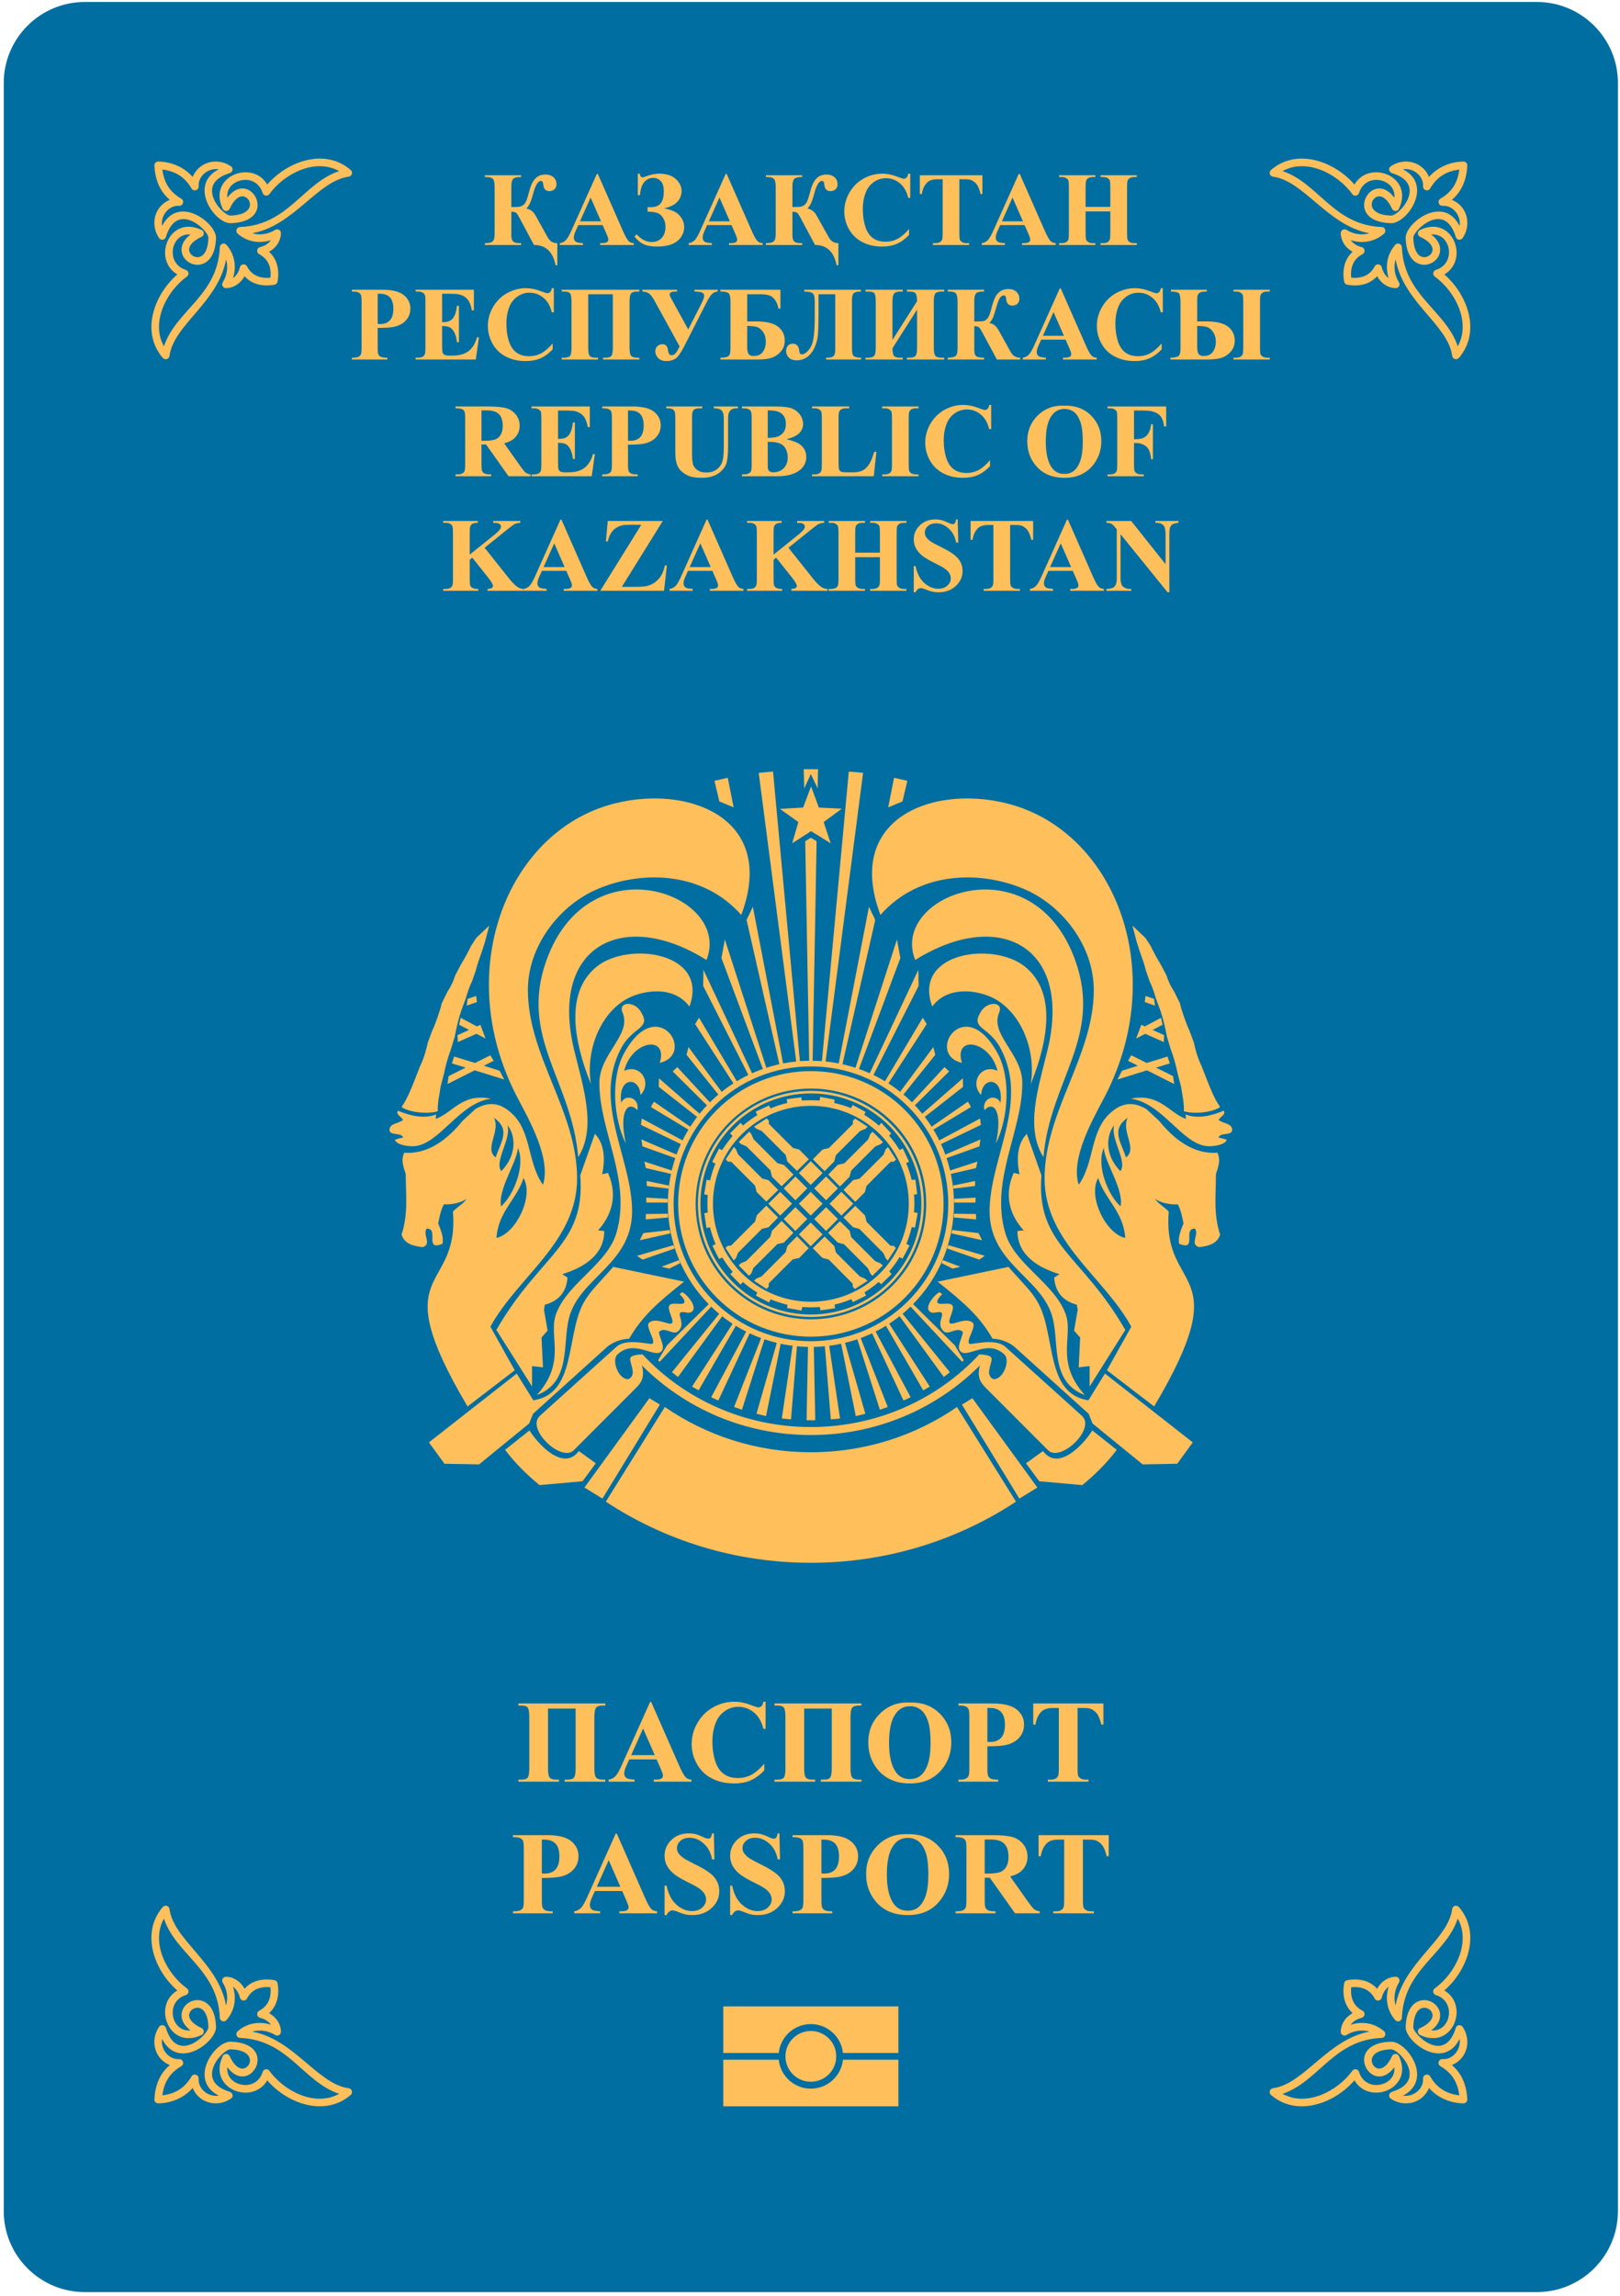 <?xml version="1.0" encoding="UTF-8"?> <svg xmlns="http://www.w3.org/2000/svg" width="278" height="394" viewBox="0 0 278 394" fill="none"> <path fill-rule="evenodd" clip-rule="evenodd" d="M14.514 0.343L263.775 0.343C271.403 0.343 277.644 6.585 277.644 14.212V379.437C277.644 387.065 271.403 393.306 263.775 393.306H14.514C6.886 393.306 0.644 387.065 0.644 379.437L0.644 14.212C0.644 6.585 6.886 0.343 14.514 0.343Z" fill="#006EA1"></path> <path fill-rule="evenodd" clip-rule="evenodd" d="M95.638 45.52H95.331C94.883 43.199 93.65 42.038 91.631 42.038L89.18 37.45C88.921 36.966 88.747 36.68 88.659 36.59C88.482 36.425 88.181 36.335 87.751 36.317V40.378C87.751 40.958 87.892 41.343 88.175 41.526C88.386 41.661 88.804 41.731 89.43 41.731V42.038H83.203V41.731C83.868 41.719 84.307 41.623 84.521 41.445C84.762 41.243 84.882 40.82 84.882 40.178V32.166C84.882 31.489 84.812 31.04 84.671 30.815C84.482 30.523 84.079 30.379 83.459 30.379H83.203V30.072H89.43V30.379H89.225C88.644 30.379 88.25 30.49 88.052 30.71C87.85 30.932 87.751 31.344 87.751 31.949V35.522C88.467 35.522 88.883 35.514 88.993 35.495C89.451 35.438 89.8 35.254 90.043 34.948C90.254 34.683 90.459 34.169 90.659 33.399C90.861 32.632 91.033 32.069 91.18 31.717C91.448 31.088 91.794 30.629 92.218 30.334C92.591 30.075 93.064 29.946 93.632 29.946C94.152 29.946 94.588 30.09 94.94 30.379C95.31 30.686 95.494 31.097 95.494 31.615C95.494 31.967 95.383 32.253 95.159 32.469C94.937 32.689 94.651 32.798 94.299 32.798C93.632 32.798 93.274 32.409 93.219 31.63C93.195 31.242 93.06 31.047 92.813 31.047C92.338 31.047 91.908 31.732 91.526 33.107C91.327 33.832 91.183 34.304 91.093 34.526C90.883 35.077 90.627 35.493 90.329 35.767C90.945 35.919 91.414 36.238 91.743 36.726C91.803 36.807 92.154 37.43 92.802 38.594L94.017 40.774C94.194 41.087 94.417 41.325 94.687 41.487C94.956 41.649 95.274 41.731 95.638 41.731V45.52ZM143.871 45.52H143.564C143.116 43.199 141.883 42.038 139.864 42.038L137.413 37.45C137.154 36.966 136.98 36.68 136.892 36.59C136.715 36.425 136.414 36.335 135.983 36.317V40.378C135.983 40.958 136.125 41.343 136.408 41.526C136.618 41.661 137.036 41.731 137.662 41.731V42.038H131.436V41.731C132.1 41.719 132.54 41.623 132.753 41.445C132.994 41.243 133.114 40.82 133.114 40.178V32.166C133.114 31.489 133.045 31.04 132.904 30.815C132.714 30.523 132.311 30.379 131.692 30.379H131.436V30.072H137.662V30.379H137.457C136.877 30.379 136.483 30.49 136.285 30.71C136.083 30.932 135.983 31.344 135.983 31.949V35.522C136.7 35.522 137.115 35.514 137.226 35.495C137.683 35.438 138.032 35.254 138.276 34.948C138.486 34.683 138.691 34.169 138.893 33.399C139.093 32.632 139.266 32.069 139.413 31.717C139.68 31.088 140.027 30.629 140.451 30.334C140.824 30.075 141.296 29.946 141.864 29.946C142.385 29.946 142.82 30.09 143.173 30.379C143.543 30.686 143.726 31.097 143.726 31.615C143.726 31.967 143.615 32.253 143.392 32.469C143.17 32.689 142.884 32.798 142.532 32.798C141.864 32.798 141.507 32.409 141.452 31.63C141.428 31.242 141.293 31.047 141.045 31.047C140.571 31.047 140.141 31.732 139.759 33.107C139.56 33.832 139.416 34.304 139.325 34.526C139.115 35.077 138.859 35.493 138.562 35.767C139.178 35.919 139.648 36.238 139.976 36.726C140.036 36.807 140.387 37.43 141.034 38.594L142.249 40.774C142.427 41.087 142.65 41.325 142.92 41.487C143.188 41.649 143.507 41.731 143.871 41.731V45.52ZM103.419 38.627H99.236L98.715 39.793C98.549 40.185 98.468 40.51 98.468 40.765C98.468 41.105 98.604 41.355 98.871 41.517C99.031 41.611 99.422 41.683 100.044 41.731V42.038H96.071V41.731C96.498 41.664 96.853 41.484 97.127 41.193C97.403 40.897 97.746 40.29 98.15 39.37L102.421 29.838H102.589L106.9 39.635C107.312 40.573 107.648 41.165 107.913 41.408C108.115 41.595 108.395 41.7 108.762 41.731V42.038H102.98V41.731H103.218C103.681 41.731 104.009 41.664 104.195 41.532C104.325 41.439 104.388 41.301 104.388 41.123C104.388 41.015 104.373 40.904 104.337 40.789C104.325 40.738 104.237 40.512 104.072 40.118L103.419 38.627ZM103.136 37.977L101.353 33.901L99.527 37.977H103.136ZM109.453 33.483V29.801H109.778C109.844 30.222 110.004 30.433 110.262 30.433C110.38 30.433 110.587 30.376 110.882 30.259C111.664 29.955 112.411 29.801 113.123 29.801C114.347 29.801 115.292 30.105 115.959 30.71C116.627 31.317 116.961 32.015 116.961 32.803C116.961 33.173 116.877 33.55 116.712 33.928C116.543 34.307 116.263 34.654 115.866 34.963C115.472 35.27 114.838 35.541 113.965 35.769C115.234 35.983 116.125 36.391 116.639 37C117.154 37.607 117.412 38.259 117.412 38.961C117.412 39.565 117.235 40.133 116.88 40.666C116.525 41.195 116.011 41.604 115.336 41.884C114.666 42.166 113.814 42.308 112.786 42.308C111.793 42.308 111.009 42.173 110.431 41.902C109.853 41.632 109.333 41.189 108.876 40.573L109.246 40.212C110.061 41.093 110.917 41.532 111.814 41.532C112.554 41.532 113.138 41.292 113.562 40.813C113.986 40.332 114.2 39.709 114.2 38.937C114.2 38.35 114.065 37.839 113.797 37.405C113.529 36.975 113.204 36.69 112.822 36.551C112.443 36.413 111.88 36.335 111.131 36.317V35.541C111.336 35.547 111.508 35.55 111.643 35.55C112.467 35.55 113.051 35.321 113.394 34.864C113.739 34.409 113.911 33.742 113.911 32.863C113.911 32.027 113.734 31.428 113.379 31.068C113.024 30.703 112.605 30.523 112.122 30.523C111.463 30.523 110.93 30.782 110.518 31.296C110.109 31.811 109.88 32.542 109.832 33.483H109.453ZM125.531 38.627H121.347L120.826 39.793C120.661 40.185 120.58 40.51 120.58 40.765C120.58 41.105 120.716 41.355 120.983 41.517C121.142 41.611 121.534 41.683 122.156 41.731V42.038H118.183V41.731C118.61 41.664 118.965 41.484 119.238 41.193C119.515 40.897 119.858 40.29 120.261 39.37L124.532 29.838H124.701L129.011 39.635C129.424 40.573 129.76 41.165 130.025 41.408C130.227 41.595 130.506 41.7 130.873 41.731V42.038H125.092V41.731H125.329C125.793 41.731 126.121 41.664 126.307 41.532C126.436 41.439 126.5 41.301 126.5 41.123C126.5 41.015 126.485 40.904 126.449 40.789C126.436 40.738 126.349 40.512 126.183 40.118L125.531 38.627ZM125.248 37.977L123.464 33.901L121.639 37.977H125.248ZM156.201 29.801V33.952H155.857C155.598 32.863 155.12 32.027 154.417 31.447C153.712 30.866 152.915 30.577 152.025 30.577C151.282 30.577 150.599 30.791 149.976 31.221C149.357 31.651 148.902 32.214 148.614 32.908C148.244 33.799 148.061 34.788 148.061 35.877C148.061 36.948 148.196 37.925 148.464 38.807C148.734 39.685 149.155 40.354 149.73 40.801C150.304 41.253 151.05 41.478 151.965 41.478C152.717 41.478 153.402 41.313 154.028 40.985C154.651 40.654 155.309 40.089 156.002 39.282V40.311C155.333 41.012 154.636 41.52 153.911 41.836C153.186 42.152 152.341 42.308 151.372 42.308C150.097 42.308 148.966 42.053 147.979 41.541C146.99 41.03 146.226 40.293 145.69 39.337C145.152 38.377 144.884 37.357 144.884 36.275C144.884 35.134 145.182 34.051 145.777 33.029C146.373 32.006 147.176 31.212 148.19 30.646C149.2 30.084 150.274 29.801 151.414 29.801C152.253 29.801 153.138 29.984 154.071 30.349C154.612 30.562 154.955 30.667 155.099 30.667C155.289 30.667 155.451 30.598 155.589 30.461C155.727 30.321 155.815 30.102 155.857 29.801H156.201ZM168.584 30.072V33.302H168.277C168.088 32.556 167.88 32.021 167.652 31.697C167.423 31.368 167.106 31.11 166.707 30.918C166.484 30.812 166.094 30.758 165.534 30.758H164.631V39.998C164.631 40.615 164.664 41 164.731 41.153C164.797 41.307 164.929 41.442 165.122 41.556C165.318 41.673 165.582 41.731 165.919 41.731H166.31V42.038H160.084V41.731H160.478C160.82 41.731 161.097 41.668 161.308 41.544C161.458 41.46 161.578 41.319 161.666 41.117C161.729 40.976 161.762 40.603 161.762 39.998V30.758H160.895C160.096 30.758 159.515 30.93 159.151 31.27C158.642 31.744 158.324 32.421 158.189 33.302H157.846V30.072H168.584ZM175.824 38.627H171.64L171.119 39.793C170.954 40.185 170.873 40.51 170.873 40.765C170.873 41.105 171.009 41.355 171.276 41.517C171.436 41.611 171.826 41.683 172.449 41.731V42.038H168.476V41.731C168.903 41.664 169.258 41.484 169.531 41.193C169.808 40.897 170.151 40.29 170.554 39.37L174.826 29.838H174.994L179.304 39.635C179.717 40.573 180.053 41.165 180.318 41.408C180.52 41.595 180.799 41.7 181.166 41.731V42.038H175.385V41.731H175.622C176.086 41.731 176.414 41.664 176.6 41.532C176.729 41.439 176.793 41.301 176.793 41.123C176.793 41.015 176.778 40.904 176.742 40.789C176.729 40.738 176.642 40.512 176.477 40.118L175.824 38.627ZM175.541 37.977L173.757 33.901L171.932 37.977H175.541ZM186.295 36.281V39.998C186.295 40.615 186.328 41 186.394 41.153C186.463 41.307 186.593 41.442 186.788 41.556C186.983 41.673 187.248 41.731 187.579 41.731H187.973V42.038H181.747V41.731H182.141C182.487 41.731 182.767 41.668 182.977 41.544C183.13 41.46 183.247 41.319 183.329 41.117C183.392 40.976 183.425 40.603 183.425 39.998V32.112C183.425 31.495 183.392 31.11 183.329 30.956C183.263 30.803 183.134 30.667 182.938 30.554C182.742 30.436 182.478 30.379 182.141 30.379H181.747V30.072H187.973V30.379H187.579C187.236 30.379 186.96 30.442 186.749 30.565C186.599 30.649 186.478 30.791 186.391 30.992C186.328 31.133 186.295 31.506 186.295 32.112V35.505H190.536V32.112C190.536 31.495 190.503 31.11 190.439 30.956C190.373 30.803 190.244 30.667 190.043 30.554C189.844 30.436 189.579 30.379 189.245 30.379H188.858V30.072H195.084V30.379H194.696C194.347 30.379 194.067 30.442 193.863 30.565C193.709 30.649 193.589 30.791 193.502 30.992C193.439 31.133 193.406 31.506 193.406 32.112V39.998C193.406 40.615 193.439 41 193.502 41.153C193.568 41.307 193.697 41.442 193.899 41.556C194.098 41.673 194.362 41.731 194.696 41.731H195.084V42.038H188.858V41.731H189.245C189.595 41.731 189.874 41.668 190.079 41.544C190.232 41.46 190.353 41.319 190.439 41.117C190.503 40.976 190.536 40.603 190.536 39.998V36.281H186.295Z" fill="#FFBF5B"></path> <path fill-rule="evenodd" clip-rule="evenodd" d="M64.809 56.272V59.593C64.809 60.245 64.848 60.654 64.93 60.822C65.008 60.991 65.149 61.127 65.354 61.229C65.556 61.328 65.928 61.38 66.469 61.38V61.686H60.388V61.38C60.941 61.38 61.317 61.328 61.512 61.223C61.711 61.12 61.849 60.986 61.928 60.819C62.009 60.654 62.048 60.245 62.048 59.593V51.814C62.048 51.161 62.009 50.752 61.928 50.584C61.849 50.415 61.711 50.28 61.51 50.178C61.307 50.078 60.935 50.028 60.388 50.028V49.72H65.603C67.32 49.72 68.554 50.028 69.3 50.638C70.049 51.252 70.422 52.016 70.422 52.933C70.422 53.712 70.182 54.376 69.697 54.93C69.216 55.484 68.552 55.86 67.703 56.062C67.135 56.203 66.169 56.272 64.809 56.272ZM64.809 50.406V55.586C65.005 55.597 65.152 55.604 65.251 55.604C65.97 55.604 66.527 55.391 66.915 54.963C67.303 54.536 67.499 53.874 67.499 52.977C67.499 52.087 67.303 51.438 66.915 51.026C66.527 50.614 65.943 50.406 65.173 50.406H64.809ZM75.869 50.406V55.279H76.107C76.868 55.279 77.418 55.041 77.761 54.566C78.101 54.091 78.32 53.39 78.414 52.463H78.757V58.726H78.414C78.344 58.043 78.194 57.484 77.969 57.051C77.74 56.614 77.478 56.323 77.177 56.172C76.877 56.022 76.44 55.947 75.869 55.947V59.309C75.869 59.968 75.896 60.369 75.953 60.516C76.008 60.663 76.113 60.783 76.266 60.877C76.419 60.97 76.666 61.018 77.006 61.018H77.722C78.838 61.018 79.734 60.759 80.408 60.245C81.082 59.73 81.566 58.946 81.858 57.887H82.186L81.648 61.686H71.321V61.38H71.716C72.061 61.38 72.341 61.316 72.551 61.193C72.705 61.109 72.822 60.967 72.903 60.766C72.966 60.625 73 60.251 73 59.647V51.76C73 51.215 72.984 50.881 72.954 50.755C72.897 50.547 72.789 50.388 72.63 50.277C72.407 50.111 72.103 50.028 71.716 50.028H71.321V49.72H81.32V53.257H80.977C80.808 52.392 80.567 51.772 80.26 51.396C79.954 51.02 79.52 50.743 78.958 50.566C78.631 50.46 78.017 50.406 77.115 50.406H75.869ZM95.036 49.45V53.6H94.693C94.434 52.512 93.956 51.676 93.252 51.095C92.549 50.515 91.751 50.226 90.86 50.226C90.118 50.226 89.435 50.439 88.812 50.87C88.193 51.3 87.738 51.862 87.449 52.556C87.08 53.448 86.896 54.437 86.896 55.526C86.896 56.597 87.031 57.574 87.3 58.456C87.57 59.333 87.991 60.002 88.566 60.45C89.14 60.901 89.887 61.127 90.801 61.127C91.553 61.127 92.238 60.962 92.864 60.633C93.487 60.303 94.145 59.737 94.837 58.931V59.959C94.169 60.661 93.471 61.169 92.747 61.485C92.022 61.8 91.177 61.956 90.208 61.956C88.932 61.956 87.802 61.701 86.815 61.19C85.825 60.678 85.062 59.942 84.526 58.985C83.987 58.026 83.72 57.006 83.72 55.923C83.72 54.783 84.018 53.7 84.613 52.677C85.209 51.655 86.012 50.861 87.026 50.294C88.036 49.732 89.111 49.45 90.25 49.45C91.089 49.45 91.974 49.633 92.906 49.997C93.447 50.211 93.791 50.316 93.935 50.316C94.124 50.316 94.286 50.247 94.425 50.108C94.564 49.97 94.651 49.751 94.693 49.45H95.036ZM103.486 61.686V61.38H103.864C104.448 61.38 104.812 61.256 104.953 61.009C105.094 60.759 105.163 60.305 105.163 59.647V50.496H100.94V59.647C100.94 60.42 101.033 60.901 101.22 61.091C101.404 61.283 101.752 61.38 102.265 61.38H102.619V61.686H96.392V61.38H96.771C97.298 61.38 97.643 61.28 97.815 61.079C97.987 60.877 98.071 60.401 98.071 59.647V51.76C98.071 51.044 97.993 50.575 97.834 50.355C97.674 50.135 97.319 50.028 96.771 50.028H96.392V49.72H109.712V50.028H109.396C108.836 50.028 108.469 50.139 108.295 50.364C108.121 50.59 108.033 51.056 108.033 51.76V59.647C108.033 60.42 108.133 60.901 108.331 61.091C108.53 61.283 108.897 61.38 109.432 61.38H109.712V61.686H103.486ZM119.166 49.72H123.154V50.028C122.742 50.063 122.408 50.214 122.147 50.482C121.885 50.749 121.545 51.297 121.13 52.127L117.412 59.43C116.829 60.57 116.326 61.277 115.902 61.548C115.478 61.822 114.973 61.956 114.386 61.956C113.748 61.956 113.264 61.782 112.939 61.436C112.615 61.087 112.452 60.699 112.452 60.269C112.452 59.923 112.569 59.634 112.801 59.409C113.033 59.184 113.316 59.069 113.649 59.069C113.968 59.069 114.2 59.15 114.347 59.316C114.492 59.481 114.597 59.776 114.653 60.206C114.723 60.711 114.931 60.964 115.276 60.964C115.686 60.964 116.077 60.57 116.449 59.782L116.624 59.442L112.347 51.66C111.982 50.998 111.667 50.572 111.399 50.376C111.131 50.178 110.744 50.063 110.232 50.028V49.72H116.188V50.028H115.959C115.265 50.028 114.918 50.196 114.918 50.53C114.918 50.656 114.982 50.842 115.111 51.086L118.107 56.533L120.372 52.081C120.685 51.462 120.838 51.017 120.838 50.749C120.838 50.547 120.748 50.382 120.567 50.25C120.385 50.121 119.918 50.045 119.166 50.028V49.72ZM123.62 49.72H133.925V52.969H133.584C133.472 52.367 133.285 51.877 133.02 51.499C132.756 51.119 132.443 50.857 132.079 50.713C131.715 50.569 131.155 50.496 130.407 50.496H128.223V55.153H129.802C131.504 55.153 132.741 55.453 133.511 56.052C134.281 56.653 134.666 57.454 134.666 58.456C134.666 59.139 134.47 59.725 134.079 60.221C133.688 60.714 133.198 61.081 132.608 61.325C132.019 61.566 131.158 61.686 130.025 61.686H123.62V61.38C124.36 61.367 124.833 61.268 125.04 61.079C125.248 60.889 125.354 60.48 125.354 59.845V51.651C125.354 50.972 125.248 50.53 125.037 50.328C124.827 50.126 124.355 50.028 123.62 50.028V49.72ZM128.223 55.929V59.538C128.223 60.107 128.301 60.51 128.46 60.742C128.619 60.973 128.912 61.091 129.342 61.091C130.027 61.091 130.545 60.859 130.894 60.392C131.242 59.93 131.417 59.349 131.417 58.654C131.417 57.983 131.258 57.42 130.942 56.966C130.626 56.509 130.271 56.223 129.88 56.106C129.492 55.989 128.939 55.929 128.223 55.929ZM147.735 50.028C147.088 50.028 146.67 50.133 146.484 50.34C146.294 50.551 146.201 50.938 146.201 51.507V59.827C146.201 60.468 146.294 60.886 146.481 61.075C146.67 61.265 147.097 61.367 147.771 61.38V61.686H141.761V61.38C142.239 61.38 142.579 61.341 142.775 61.259C142.97 61.177 143.112 61.045 143.199 60.862C143.287 60.678 143.331 60.351 143.331 59.881V50.496H140.462V54.07C140.462 55.565 140.426 56.705 140.35 57.487C140.278 58.269 140.074 59.011 139.743 59.716C139.409 60.42 138.982 60.95 138.458 61.301C137.935 61.653 137.358 61.83 136.72 61.83C136.145 61.83 135.697 61.68 135.378 61.376C135.062 61.072 134.903 60.697 134.903 60.251C134.903 59.878 135 59.575 135.195 59.337C135.39 59.099 135.67 58.979 136.037 58.979C136.714 58.979 137.089 59.4 137.16 60.239C137.189 60.615 137.337 60.802 137.601 60.802C137.971 60.802 138.362 60.552 138.78 60.056C139.198 59.56 139.475 58.874 139.611 58.004C139.746 57.132 139.812 55.872 139.812 54.217V51.958C139.812 51.311 139.773 50.881 139.692 50.665C139.613 50.448 139.459 50.289 139.234 50.193C139.009 50.094 138.606 50.039 138.025 50.028V49.72H147.735V50.028ZM157.375 51.681C157.369 51.035 157.291 50.595 157.144 50.367C156.993 50.142 156.621 50.028 156.021 50.028H155.625V49.72H162.032V50.028H161.616C161.064 50.028 160.693 50.135 160.515 50.349C160.335 50.563 160.245 51.032 160.245 51.76V59.647C160.245 60.383 160.335 60.856 160.519 61.066C160.702 61.274 161.069 61.38 161.616 61.38H162.032V61.686H155.625V61.38H156.021C156.579 61.38 156.942 61.268 157.116 61.048C157.288 60.826 157.375 60.36 157.375 59.647V53.125L153.152 59.767C153.152 60.342 153.221 60.751 153.363 61.003C153.504 61.252 153.887 61.38 154.506 61.38H154.92V61.686H148.514V61.38H148.911C149.471 61.38 149.841 61.268 150.018 61.048C150.195 60.826 150.283 60.36 150.283 59.647V51.76C150.283 51.032 150.211 50.563 150.07 50.349C149.928 50.135 149.542 50.028 148.911 50.028H148.514V49.72H154.92V50.028H154.506C153.967 50.028 153.607 50.145 153.425 50.379C153.243 50.614 153.152 51.074 153.152 51.76V58.326L157.375 51.681ZM162.643 49.72H168.869V50.028H168.665C168.078 50.028 167.684 50.135 167.485 50.355C167.29 50.572 167.19 50.986 167.19 51.597V55.17C168.014 55.17 168.55 55.144 168.797 55.086C169.043 55.033 169.272 54.87 169.485 54.602C169.696 54.335 169.901 53.821 170.096 53.056C170.324 52.166 170.547 51.495 170.761 51.05C170.974 50.602 171.272 50.247 171.651 49.985C172.027 49.723 172.499 49.594 173.067 49.594C173.63 49.594 174.084 49.753 174.424 50.075C174.765 50.397 174.933 50.791 174.933 51.263C174.933 51.628 174.819 51.916 174.59 52.127C174.361 52.34 174.079 52.446 173.739 52.446C173.071 52.446 172.713 52.058 172.658 51.279C172.635 50.89 172.499 50.695 172.253 50.695C171.988 50.695 171.762 50.845 171.573 51.143C171.387 51.444 171.182 51.982 170.966 52.756C170.754 53.513 170.572 54.082 170.418 54.461C170.267 54.84 170.048 55.156 169.768 55.414C170.144 55.507 170.433 55.631 170.634 55.785C170.836 55.937 171.019 56.136 171.182 56.38C171.348 56.624 171.699 57.243 172.241 58.242L173.456 60.422C173.642 60.747 173.868 60.988 174.13 61.145C174.392 61.301 174.707 61.38 175.078 61.38V61.686H171.067L168.607 57.105C168.328 56.581 168.119 56.266 167.99 56.158C167.858 56.046 167.593 55.983 167.19 55.965V60.026C167.19 60.606 167.311 60.979 167.548 61.139C167.786 61.297 168.228 61.38 168.869 61.38V61.686H162.643V61.38C163.331 61.367 163.783 61.265 163.999 61.072C164.213 60.877 164.321 60.465 164.321 59.827V51.814C164.321 51.11 164.236 50.635 164.065 50.391C163.893 50.148 163.506 50.028 162.898 50.028H162.643V49.72ZM182.859 58.275H178.674L178.154 59.442C177.989 59.833 177.907 60.158 177.907 60.413C177.907 60.754 178.043 61.003 178.31 61.165C178.47 61.259 178.861 61.331 179.483 61.38V61.686H175.51V61.38C175.938 61.313 176.292 61.133 176.566 60.841C176.843 60.546 177.186 59.939 177.589 59.018L181.86 49.486H182.028L186.339 59.283C186.751 60.221 187.087 60.813 187.352 61.057C187.554 61.243 187.834 61.349 188.201 61.38V61.686H182.419V61.38H182.657C183.12 61.38 183.448 61.313 183.635 61.181C183.764 61.087 183.828 60.95 183.828 60.771C183.828 60.663 183.812 60.552 183.776 60.437C183.764 60.386 183.677 60.16 183.511 59.767L182.859 58.275ZM182.576 57.625L180.792 53.549L178.966 57.625H182.576ZM199.541 49.45V53.6H199.197C198.94 52.512 198.461 51.676 197.757 51.095C197.054 50.515 196.256 50.226 195.365 50.226C194.623 50.226 193.94 50.439 193.317 50.87C192.698 51.3 192.244 51.862 191.955 52.556C191.585 53.448 191.401 54.437 191.401 55.526C191.401 56.597 191.536 57.574 191.805 58.456C192.075 59.333 192.496 60.002 193.071 60.45C193.645 60.901 194.391 61.127 195.305 61.127C196.058 61.127 196.743 60.962 197.369 60.633C197.991 60.303 198.65 59.737 199.342 58.931V59.959C198.674 60.661 197.977 61.169 197.252 61.485C196.527 61.8 195.681 61.956 194.713 61.956C193.438 61.956 192.307 61.701 191.32 61.19C190.331 60.678 189.566 59.942 189.031 58.985C188.492 58.026 188.225 57.006 188.225 55.923C188.225 54.783 188.523 53.7 189.118 52.677C189.713 51.655 190.517 50.861 191.531 50.294C192.541 49.732 193.615 49.45 194.755 49.45C195.594 49.45 196.479 49.633 197.411 49.997C197.952 50.211 198.296 50.316 198.44 50.316C198.63 50.316 198.791 50.247 198.93 50.108C199.069 49.97 199.156 49.751 199.197 49.45H199.541ZM205.445 55.153H207.024C208.727 55.153 209.964 55.453 210.734 56.052C211.503 56.653 211.889 57.454 211.889 58.456C211.889 59.139 211.693 59.725 211.302 60.221C210.911 60.714 210.421 61.081 209.831 61.325C209.242 61.566 208.381 61.686 207.248 61.686H200.843V61.38C201.584 61.367 202.055 61.268 202.263 61.079C202.47 60.889 202.576 60.48 202.576 59.845V51.904C202.576 51.047 202.489 50.52 202.315 50.331C202.143 50.142 201.682 50.039 200.934 50.028V49.72H207.088V50.028C206.523 50.033 206.147 50.087 205.963 50.187C205.776 50.289 205.644 50.415 205.566 50.563C205.484 50.711 205.445 51.08 205.445 51.669V55.153ZM205.445 55.929V59.538C205.445 60.107 205.524 60.51 205.683 60.742C205.843 60.973 206.135 61.091 206.565 61.091C207.25 61.091 207.768 60.859 208.116 60.392C208.465 59.93 208.64 59.349 208.64 58.654C208.64 57.983 208.481 57.42 208.165 56.966C207.849 56.509 207.494 56.223 207.103 56.106C206.715 55.989 206.161 55.929 205.445 55.929ZM217.898 61.38V61.686H211.672V61.38H212.06C212.433 61.38 212.716 61.316 212.902 61.193C213.088 61.069 213.212 60.919 213.266 60.745C213.323 60.57 213.35 60.203 213.35 59.647V51.76C213.35 51.198 213.326 50.833 213.282 50.671C213.233 50.508 213.11 50.361 212.905 50.226C212.703 50.094 212.422 50.028 212.06 50.028H211.672V49.72H217.898V50.028H217.511C217.138 50.028 216.855 50.09 216.668 50.214C216.482 50.337 216.358 50.487 216.304 50.662C216.247 50.836 216.22 51.203 216.22 51.76V59.647C216.22 60.209 216.243 60.573 216.289 60.735C216.337 60.898 216.461 61.045 216.665 61.181C216.866 61.313 217.149 61.38 217.511 61.38H217.898Z" fill="#FFBF5B"></path> <path fill-rule="evenodd" clip-rule="evenodd" d="M82.624 76.268V79.643C82.624 80.287 82.663 80.696 82.744 80.862C82.823 81.03 82.964 81.162 83.162 81.261C83.364 81.361 83.737 81.412 84.284 81.412V81.718H78.166V81.412C78.719 81.412 79.096 81.361 79.291 81.258C79.49 81.156 79.628 81.021 79.706 80.858C79.787 80.693 79.827 80.287 79.827 79.643V71.829C79.827 71.182 79.787 70.776 79.706 70.611C79.628 70.442 79.487 70.31 79.288 70.21C79.087 70.111 78.714 70.06 78.166 70.06V69.753H83.724C85.171 69.753 86.227 69.852 86.898 70.054C87.569 70.252 88.116 70.623 88.541 71.163C88.965 71.702 89.175 72.334 89.175 73.058C89.175 73.941 88.856 74.671 88.222 75.249C87.816 75.616 87.247 75.889 86.516 76.07L89.383 80.121C89.761 80.642 90.032 80.967 90.192 81.096C90.432 81.276 90.715 81.376 91.034 81.394V81.718H87.268L83.409 76.268H82.624ZM82.624 70.42V75.636H83.126C83.945 75.636 84.558 75.561 84.965 75.414C85.37 75.263 85.689 74.993 85.92 74.605C86.153 74.216 86.27 73.709 86.27 73.083C86.27 72.175 86.056 71.504 85.629 71.07C85.202 70.637 84.516 70.42 83.568 70.42H82.624ZM95.765 70.439V75.312H96.003C96.765 75.312 97.315 75.074 97.658 74.599C97.998 74.124 98.217 73.423 98.311 72.496H98.653V78.758H98.311C98.241 78.076 98.091 77.517 97.866 77.083C97.637 76.647 97.375 76.355 97.074 76.205C96.774 76.055 96.337 75.979 95.765 75.979V79.342C95.765 80.001 95.793 80.401 95.85 80.549C95.905 80.696 96.009 80.816 96.163 80.909C96.316 81.003 96.563 81.051 96.903 81.051H97.618C98.734 81.051 99.631 80.792 100.305 80.277C100.978 79.763 101.462 78.978 101.754 77.92H102.082L101.544 81.718H91.218V81.412H91.612C91.957 81.412 92.238 81.349 92.448 81.225C92.601 81.141 92.719 81 92.8 80.798C92.862 80.657 92.897 80.284 92.897 79.679V71.793C92.897 71.248 92.881 70.914 92.851 70.788C92.794 70.58 92.685 70.42 92.526 70.31C92.303 70.144 92 70.06 91.612 70.06H91.218V69.753H101.216V73.291H100.874C100.705 72.424 100.464 71.805 100.157 71.429C99.85 71.052 99.417 70.776 98.855 70.599C98.527 70.493 97.914 70.439 97.011 70.439H95.765ZM107.767 76.305V79.625C107.767 80.277 107.807 80.687 107.888 80.855C107.966 81.024 108.107 81.159 108.312 81.261C108.514 81.361 108.886 81.412 109.428 81.412V81.718H103.346V81.412C103.9 81.412 104.276 81.361 104.471 81.256C104.669 81.153 104.807 81.018 104.886 80.852C104.967 80.687 105.006 80.277 105.006 79.625V71.847C105.006 71.194 104.967 70.785 104.886 70.616C104.807 70.448 104.669 70.312 104.468 70.21C104.266 70.111 103.894 70.06 103.346 70.06V69.753H108.562C110.279 69.753 111.512 70.06 112.259 70.671C113.008 71.284 113.38 72.048 113.38 72.965C113.38 73.745 113.14 74.409 112.655 74.963C112.174 75.516 111.509 75.892 110.661 76.094C110.093 76.235 109.127 76.305 107.767 76.305ZM107.767 70.439V75.618C107.963 75.63 108.11 75.636 108.209 75.636C108.928 75.636 109.485 75.423 109.873 74.996C110.261 74.569 110.457 73.907 110.457 73.01C110.457 72.12 110.261 71.471 109.873 71.058C109.485 70.647 108.901 70.439 108.132 70.439H107.767ZM114.333 69.753H120.506V70.06H120.196C119.73 70.06 119.411 70.108 119.237 70.207C119.062 70.303 118.939 70.439 118.866 70.611C118.791 70.782 118.755 71.212 118.755 71.9V77.754C118.755 78.825 118.836 79.532 118.996 79.878C119.158 80.227 119.423 80.512 119.793 80.744C120.163 80.972 120.632 81.087 121.195 81.087C121.841 81.087 122.392 80.942 122.846 80.651C123.301 80.359 123.64 79.959 123.866 79.448C124.092 78.936 124.206 78.046 124.206 76.776V71.9C124.206 71.363 124.149 70.974 124.037 70.746C123.926 70.514 123.784 70.355 123.613 70.264C123.349 70.129 122.976 70.06 122.491 70.06V69.753H126.624V70.06H126.377C126.044 70.06 125.767 70.129 125.544 70.264C125.321 70.4 125.159 70.604 125.06 70.878C124.984 71.067 124.945 71.407 124.945 71.9V76.443C124.945 77.847 124.852 78.861 124.669 79.484C124.482 80.109 124.034 80.681 123.318 81.204C122.599 81.728 121.625 81.989 120.386 81.989C119.35 81.989 118.554 81.851 117.991 81.574C117.221 81.198 116.677 80.717 116.361 80.128C116.045 79.541 115.886 78.75 115.886 77.757V71.9C115.886 71.206 115.847 70.776 115.771 70.608C115.693 70.439 115.564 70.303 115.374 70.201C115.184 70.102 114.838 70.054 114.333 70.06V69.753ZM134.962 75.369C136.102 75.633 136.905 75.955 137.365 76.332C138.027 76.867 138.358 77.561 138.358 78.416C138.358 79.315 137.997 80.061 137.272 80.651C136.385 81.364 135.095 81.718 133.404 81.718H127.328V81.412C127.881 81.412 128.258 81.361 128.453 81.256C128.652 81.153 128.79 81.018 128.868 80.852C128.949 80.687 128.989 80.277 128.989 79.625V71.847C128.989 71.194 128.949 70.785 128.868 70.616C128.79 70.448 128.648 70.312 128.45 70.21C128.249 70.111 127.876 70.06 127.328 70.06V69.753H133.061C134.433 69.753 135.401 69.876 135.973 70.12C136.545 70.364 136.993 70.728 137.323 71.212C137.651 71.696 137.817 72.214 137.817 72.758C137.817 73.336 137.606 73.847 137.185 74.298C136.764 74.746 136.023 75.104 134.962 75.369ZM131.75 75.131C132.592 75.131 133.214 75.038 133.615 74.849C134.015 74.662 134.322 74.397 134.536 74.055C134.748 73.715 134.857 73.279 134.857 72.749C134.857 72.219 134.752 71.786 134.541 71.449C134.331 71.11 134.03 70.853 133.636 70.676C133.245 70.499 132.616 70.415 131.75 70.42V75.131ZM131.75 75.817V80.091C131.75 80.408 131.828 80.648 131.988 80.807C132.146 80.97 132.382 81.051 132.694 81.051C133.157 81.051 133.582 80.945 133.973 80.738C134.363 80.53 134.661 80.229 134.869 79.832C135.077 79.438 135.182 78.996 135.182 78.512C135.182 77.956 135.065 77.456 134.833 77.015C134.598 76.572 134.255 76.259 133.798 76.079C133.341 75.898 132.658 75.811 131.75 75.817ZM150.396 77.532L149.944 81.718H139.351V81.412H139.745C140.09 81.412 140.371 81.349 140.581 81.225C140.734 81.141 140.852 81 140.933 80.798C140.996 80.657 141.03 80.284 141.03 79.679V71.793C141.03 71.176 140.996 70.79 140.933 70.637C140.867 70.484 140.738 70.348 140.542 70.235C140.347 70.117 140.082 70.06 139.745 70.06H139.351V69.753H145.722V70.06H145.198C144.852 70.06 144.573 70.123 144.359 70.246C144.205 70.33 144.086 70.472 143.995 70.673C143.932 70.814 143.899 71.187 143.899 71.793V79.426C143.899 80.037 143.935 80.428 144.004 80.597C144.073 80.765 144.212 80.888 144.416 80.972C144.564 81.024 144.918 81.051 145.478 81.051H146.47C147.103 81.051 147.629 80.939 148.05 80.717C148.471 80.494 148.838 80.142 149.145 79.661C149.451 79.18 149.744 78.47 150.017 77.532H150.396ZM157.615 81.412V81.718H151.389V81.412H151.783C152.128 81.412 152.409 81.349 152.619 81.225C152.772 81.141 152.89 81 152.971 80.798C153.034 80.657 153.067 80.284 153.067 79.679V71.793C153.067 71.176 153.034 70.79 152.971 70.637C152.904 70.484 152.775 70.348 152.579 70.235C152.384 70.117 152.12 70.06 151.783 70.06H151.389V69.753H157.615V70.06H157.221C156.878 70.06 156.602 70.123 156.391 70.246C156.241 70.33 156.12 70.472 156.033 70.673C155.969 70.814 155.937 71.187 155.937 71.793V79.679C155.937 80.296 155.969 80.681 156.036 80.835C156.106 80.988 156.235 81.123 156.43 81.237C156.625 81.355 156.89 81.412 157.221 81.412H157.615ZM170.09 69.482V73.633H169.746C169.487 72.544 169.009 71.709 168.306 71.128C167.602 70.547 166.805 70.258 165.914 70.258C165.171 70.258 164.489 70.472 163.866 70.901C163.246 71.332 162.792 71.895 162.503 72.589C162.133 73.48 161.95 74.469 161.95 75.558C161.95 76.629 162.085 77.606 162.353 78.488C162.624 79.366 163.045 80.034 163.619 80.482C164.194 80.934 164.94 81.159 165.854 81.159C166.607 81.159 167.292 80.994 167.917 80.666C168.54 80.335 169.199 79.77 169.891 78.963V79.992C169.223 80.693 168.525 81.201 167.8 81.517C167.075 81.833 166.23 81.989 165.262 81.989C163.986 81.989 162.855 81.734 161.869 81.222C160.879 80.711 160.116 79.974 159.58 79.018C159.041 78.058 158.774 77.038 158.774 75.955C158.774 74.815 159.071 73.732 159.667 72.71C160.263 71.687 161.066 70.893 162.079 70.328C163.09 69.765 164.164 69.482 165.304 69.482C166.143 69.482 167.028 69.666 167.96 70.03C168.501 70.243 168.844 70.348 168.989 70.348C169.178 70.348 169.341 70.279 169.479 70.141C169.617 70.002 169.704 69.783 169.746 69.482H170.09ZM182.557 69.609C184.461 69.539 186.01 70.093 187.202 71.272C188.393 72.454 188.988 73.928 188.988 75.703C188.988 77.216 188.543 78.548 187.656 79.701C186.48 81.225 184.82 81.989 182.672 81.989C180.518 81.989 178.855 81.261 177.678 79.806C176.749 78.653 176.283 77.291 176.283 75.712C176.283 73.937 176.887 72.46 178.096 71.278C179.306 70.093 180.792 69.539 182.557 69.609ZM182.663 70.168C181.565 70.168 180.731 70.724 180.157 71.841C179.691 72.755 179.46 74.069 179.46 75.784C179.46 77.821 179.82 79.327 180.539 80.302C181.041 80.982 181.742 81.322 182.645 81.322C183.253 81.322 183.76 81.173 184.166 80.883C184.684 80.507 185.09 79.904 185.379 79.08C185.667 78.257 185.812 77.179 185.812 75.856C185.812 74.277 185.664 73.095 185.37 72.312C185.075 71.527 184.699 70.974 184.242 70.652C183.784 70.33 183.258 70.168 182.663 70.168ZM194.599 70.439V75.365H194.941C195.471 75.365 195.901 75.288 196.238 75.128C196.572 74.969 196.854 74.701 197.086 74.328C197.318 73.953 197.471 73.444 197.54 72.803H197.847V78.794H197.54C197.428 77.664 197.125 76.918 196.629 76.557C196.132 76.196 195.57 76.015 194.941 76.015H194.599V79.679C194.599 80.296 194.631 80.681 194.697 80.835C194.767 80.988 194.896 81.123 195.091 81.237C195.287 81.355 195.552 81.412 195.882 81.412H196.276V81.718H190.05V81.412H190.444C190.79 81.412 191.07 81.349 191.281 81.225C191.434 81.141 191.551 81 191.632 80.798C191.696 80.657 191.728 80.284 191.728 79.679V71.793C191.728 71.176 191.696 70.79 191.632 70.637C191.567 70.484 191.437 70.348 191.241 70.235C191.045 70.117 190.781 70.06 190.444 70.06H190.05V69.753H200.121V73.182H199.76C199.678 72.376 199.468 71.78 199.128 71.392C198.791 71.004 198.301 70.731 197.66 70.571C197.306 70.484 196.652 70.439 195.699 70.439H194.599Z" fill="#FFBF5B"></path> <path fill-rule="evenodd" clip-rule="evenodd" d="M83.164 93.992L87.355 99.262C87.947 100.005 88.459 100.51 88.889 100.778C89.198 100.968 89.529 101.061 89.875 101.061V101.367H83.664V101.061C84.058 101.025 84.311 100.962 84.425 100.874C84.539 100.785 84.596 100.676 84.596 100.543C84.596 100.294 84.329 99.825 83.787 99.135L81.05 95.695L80.602 96.055V99.328C80.602 99.957 80.638 100.347 80.707 100.501C80.779 100.655 80.914 100.787 81.116 100.895C81.318 101.007 81.64 101.061 82.082 101.061V101.367H76.054V101.061H76.448C76.793 101.061 77.073 100.998 77.284 100.874C77.438 100.79 77.555 100.648 77.636 100.447C77.699 100.306 77.732 99.933 77.732 99.328V91.441C77.732 90.825 77.699 90.439 77.636 90.286C77.57 90.132 77.44 89.997 77.245 89.883C77.049 89.766 76.784 89.709 76.448 89.709H76.054V89.401H81.992V89.709C81.588 89.709 81.279 89.769 81.068 89.886C80.914 89.97 80.794 90.109 80.707 90.305C80.638 90.451 80.602 90.831 80.602 91.441V95.174L85.051 91.595C85.667 91.086 85.975 90.677 85.975 90.373C85.975 90.145 85.847 89.968 85.595 89.835C85.466 89.769 85.147 89.727 84.636 89.709V89.401H89.289V89.709C88.871 89.738 88.543 89.814 88.305 89.937C88.068 90.058 87.52 90.473 86.662 91.176L83.164 93.992ZM97.176 97.956H92.992L92.471 99.123C92.306 99.515 92.225 99.84 92.225 100.095C92.225 100.435 92.36 100.684 92.627 100.847C92.787 100.94 93.178 101.013 93.801 101.061V101.367H89.827V101.061C90.255 100.994 90.609 100.814 90.883 100.523C91.16 100.227 91.503 99.62 91.906 98.7L96.177 89.167H96.345L100.656 98.965C101.068 99.903 101.405 100.495 101.669 100.738C101.871 100.925 102.151 101.03 102.518 101.061V101.367H96.736V101.061H96.974C97.438 101.061 97.765 100.994 97.952 100.862C98.081 100.769 98.144 100.631 98.144 100.453C98.144 100.345 98.129 100.234 98.093 100.119C98.081 100.068 97.994 99.842 97.828 99.448L97.176 97.956ZM96.893 97.306L95.109 93.231L93.283 97.306H96.893ZM113.735 89.401L106.711 100.7H108.985C110.058 100.7 110.811 100.631 111.241 100.495C111.938 100.285 112.541 99.893 113.046 99.322C113.552 98.754 113.899 97.993 114.095 97.036H114.438L113.954 101.367H103.014L110.05 90.052H108.275C107.589 90.052 107.135 90.073 106.918 90.115C106.507 90.19 106.118 90.341 105.758 90.566C105.396 90.794 105.096 91.096 104.858 91.471C104.62 91.847 104.434 92.323 104.298 92.897H103.971L104.295 89.401H113.735ZM122.248 97.956H118.063L117.542 99.123C117.377 99.515 117.296 99.84 117.296 100.095C117.296 100.435 117.431 100.684 117.699 100.847C117.858 100.94 118.249 101.013 118.872 101.061V101.367H114.898V101.061C115.326 100.994 115.681 100.814 115.954 100.523C116.232 100.227 116.574 99.62 116.977 98.7L121.249 89.167H121.417L125.727 98.965C126.139 99.903 126.476 100.495 126.741 100.738C126.943 100.925 127.222 101.03 127.59 101.061V101.367H121.808V101.061H122.045C122.509 101.061 122.836 100.994 123.023 100.862C123.153 100.769 123.215 100.631 123.215 100.453C123.215 100.345 123.201 100.234 123.164 100.119C123.153 100.068 123.065 99.842 122.9 99.448L122.248 97.956ZM121.965 97.306L120.181 93.231L118.355 97.306H121.965ZM135.307 93.992L139.498 99.262C140.091 100.005 140.602 100.51 141.032 100.778C141.341 100.968 141.672 101.061 142.018 101.061V101.367H135.807V101.061C136.201 101.025 136.454 100.962 136.568 100.874C136.683 100.785 136.739 100.676 136.739 100.543C136.739 100.294 136.472 99.825 135.931 99.135L133.193 95.695L132.745 96.055V99.328C132.745 99.957 132.781 100.347 132.851 100.501C132.923 100.655 133.057 100.787 133.259 100.895C133.461 101.007 133.783 101.061 134.225 101.061V101.367H128.197V101.061H128.591C128.937 101.061 129.217 100.998 129.427 100.874C129.581 100.79 129.698 100.648 129.779 100.447C129.843 100.306 129.875 99.933 129.875 99.328V91.441C129.875 90.825 129.843 90.439 129.779 90.286C129.714 90.132 129.583 89.997 129.388 89.883C129.192 89.766 128.928 89.709 128.591 89.709H128.197V89.401H134.135V89.709C133.732 89.709 133.422 89.769 133.211 89.886C133.057 89.97 132.937 90.109 132.851 90.305C132.781 90.451 132.745 90.831 132.745 91.441V95.174L137.194 91.595C137.81 91.086 138.118 90.677 138.118 90.373C138.118 90.145 137.991 89.968 137.738 89.835C137.609 89.769 137.29 89.727 136.779 89.709V89.401H141.432V89.709C141.014 89.738 140.686 89.814 140.448 89.937C140.211 90.058 139.663 90.473 138.806 91.176L135.307 93.992ZM146.756 95.611V99.328C146.756 99.945 146.789 100.33 146.855 100.484C146.925 100.636 147.054 100.772 147.249 100.886C147.445 101.003 147.71 101.061 148.04 101.061H148.434V101.367H142.208V101.061H142.602C142.949 101.061 143.228 100.998 143.438 100.874C143.592 100.79 143.709 100.648 143.79 100.447C143.854 100.306 143.886 99.933 143.886 99.328V91.441C143.886 90.825 143.854 90.439 143.79 90.286C143.724 90.132 143.595 89.997 143.399 89.883C143.203 89.766 142.939 89.709 142.602 89.709H142.208V89.401H148.434V89.709H148.04C147.697 89.709 147.421 89.772 147.211 89.895C147.06 89.98 146.939 90.121 146.853 90.322C146.789 90.463 146.756 90.837 146.756 91.441V94.835H150.997V91.441C150.997 90.825 150.964 90.439 150.901 90.286C150.835 90.132 150.705 89.997 150.505 89.883C150.305 89.766 150.041 89.709 149.707 89.709H149.319V89.401H155.546V89.709H155.157C154.808 89.709 154.529 89.772 154.325 89.895C154.171 89.98 154.05 90.121 153.963 90.322C153.899 90.463 153.867 90.837 153.867 91.441V99.328C153.867 99.945 153.899 100.33 153.963 100.484C154.029 100.636 154.158 100.772 154.361 100.886C154.559 101.003 154.823 101.061 155.157 101.061H155.546V101.367H149.319V101.061H149.707C150.056 101.061 150.336 100.998 150.541 100.874C150.694 100.79 150.814 100.648 150.901 100.447C150.964 100.306 150.997 99.933 150.997 99.328V95.611H146.756ZM164.35 89.131L164.44 93.12H164.079C163.908 92.121 163.49 91.318 162.821 90.71C162.151 90.103 161.429 89.799 160.653 89.799C160.052 89.799 159.576 89.959 159.227 90.28C158.876 90.599 158.7 90.969 158.7 91.384C158.7 91.649 158.764 91.883 158.887 92.091C159.056 92.365 159.33 92.639 159.708 92.909C159.985 93.102 160.623 93.448 161.622 93.941C163.023 94.627 163.968 95.277 164.455 95.887C164.939 96.498 165.18 97.195 165.18 97.984C165.18 98.982 164.789 99.84 164.01 100.559C163.23 101.278 162.241 101.638 161.041 101.638C160.665 101.638 160.307 101.599 159.973 101.524C159.636 101.449 159.215 101.304 158.71 101.091C158.427 100.973 158.196 100.917 158.012 100.917C157.859 100.917 157.699 100.976 157.527 101.094C157.356 101.215 157.218 101.395 157.112 101.638H156.806V97.126H157.112C157.371 98.392 157.871 99.361 158.607 100.026C159.347 100.691 160.142 101.025 160.996 101.025C161.655 101.025 162.181 100.844 162.572 100.487C162.963 100.128 163.158 99.713 163.158 99.235C163.158 98.955 163.083 98.681 162.933 98.416C162.783 98.151 162.557 97.902 162.25 97.662C161.943 97.424 161.402 97.114 160.626 96.732C159.537 96.2 158.755 95.743 158.28 95.367C157.808 94.99 157.443 94.57 157.188 94.106C156.932 93.64 156.806 93.129 156.806 92.572C156.806 91.619 157.155 90.807 157.856 90.136C158.554 89.465 159.435 89.131 160.5 89.131C160.887 89.131 161.263 89.176 161.628 89.269C161.904 89.342 162.241 89.471 162.638 89.661C163.035 89.85 163.312 89.943 163.471 89.943C163.624 89.943 163.745 89.898 163.833 89.805C163.92 89.712 164.004 89.486 164.079 89.131H164.35ZM177.293 89.401V92.632H176.986C176.796 91.887 176.589 91.351 176.361 91.026C176.132 90.698 175.816 90.439 175.416 90.248C175.193 90.141 174.802 90.088 174.243 90.088H173.341V99.328C173.341 99.945 173.373 100.33 173.44 100.484C173.506 100.636 173.638 100.772 173.831 100.886C174.026 101.003 174.291 101.061 174.628 101.061H175.019V101.367H168.793V101.061H169.187C169.529 101.061 169.806 100.998 170.017 100.874C170.167 100.79 170.288 100.648 170.375 100.447C170.438 100.306 170.471 99.933 170.471 99.328V90.088H169.605C168.805 90.088 168.224 90.26 167.86 90.599C167.351 91.074 167.033 91.751 166.898 92.632H166.555V89.401H177.293ZM184.094 97.956H179.91L179.389 99.123C179.224 99.515 179.143 99.84 179.143 100.095C179.143 100.435 179.279 100.684 179.546 100.847C179.706 100.94 180.097 101.013 180.719 101.061V101.367H176.746V101.061C177.173 100.994 177.528 100.814 177.802 100.523C178.078 100.227 178.421 99.62 178.824 98.7L183.096 89.167H183.264L187.574 98.965C187.987 99.903 188.323 100.495 188.588 100.738C188.79 100.925 189.069 101.03 189.436 101.061V101.367H183.655V101.061H183.892C184.356 101.061 184.684 100.994 184.87 100.862C184.999 100.769 185.063 100.631 185.063 100.453C185.063 100.345 185.048 100.234 185.012 100.119C184.999 100.068 184.912 99.842 184.747 99.448L184.094 97.956ZM183.811 97.306L182.028 93.231L180.202 97.306H183.811ZM194.123 89.401L200.015 96.813V91.676C200.015 90.951 199.913 90.463 199.705 90.208C199.423 89.862 198.948 89.697 198.283 89.709V89.401H202.235V89.709C201.73 89.775 201.39 89.859 201.215 89.961C201.044 90.067 200.909 90.235 200.809 90.47C200.713 90.704 200.665 91.108 200.665 91.676V101.638H200.367L192.291 91.663V99.292C192.291 99.984 192.447 100.453 192.763 100.696C193.079 100.94 193.443 101.061 193.849 101.061H194.132V101.367H189.872V101.061C190.534 101.055 190.992 100.919 191.253 100.652C191.512 100.384 191.641 99.933 191.641 99.292V90.831L191.392 90.521C191.14 90.196 190.916 89.983 190.721 89.88C190.528 89.778 190.248 89.721 189.884 89.709V89.401H194.123Z" fill="#FFBF5B"></path> <path fill-rule="evenodd" clip-rule="evenodd" d="M92.981 322.246V325.969C92.981 326.702 93.025 327.16 93.116 327.349C93.204 327.538 93.363 327.69 93.592 327.805C93.817 327.915 94.236 327.973 94.843 327.973V328.317H88.024V327.973C88.644 327.973 89.066 327.915 89.285 327.798C89.507 327.683 89.663 327.531 89.75 327.346C89.842 327.16 89.886 326.702 89.886 325.969V317.249C89.886 316.517 89.842 316.058 89.75 315.869C89.663 315.68 89.507 315.529 89.282 315.414C89.056 315.303 88.638 315.246 88.024 315.246V314.901H93.871C95.797 314.901 97.18 315.246 98.016 315.93C98.856 316.618 99.274 317.475 99.274 318.503C99.274 319.377 99.004 320.122 98.461 320.742C97.922 321.363 97.176 321.785 96.225 322.011C95.588 322.169 94.506 322.246 92.981 322.246ZM92.981 315.67V321.478C93.2 321.491 93.366 321.498 93.477 321.498C94.283 321.498 94.907 321.259 95.341 320.78C95.777 320.301 95.996 319.559 95.996 318.554C95.996 317.556 95.777 316.827 95.341 316.365C94.907 315.904 94.252 315.67 93.389 315.67H92.981ZM106.774 324.492H102.083L101.5 325.801C101.314 326.239 101.223 326.603 101.223 326.89C101.223 327.272 101.375 327.551 101.675 327.733C101.854 327.838 102.292 327.919 102.99 327.973V328.317H98.536V327.973C99.015 327.899 99.412 327.696 99.719 327.369C100.029 327.039 100.415 326.358 100.866 325.325L105.655 314.638H105.844L110.676 325.622C111.138 326.674 111.516 327.339 111.812 327.612C112.038 327.821 112.352 327.939 112.764 327.973V328.317H106.282V327.973H106.548C107.067 327.973 107.435 327.899 107.644 327.751C107.789 327.645 107.86 327.491 107.86 327.291C107.86 327.171 107.843 327.046 107.803 326.917C107.789 326.86 107.691 326.607 107.506 326.165L106.774 324.492ZM106.457 323.764L104.457 319.195L102.41 323.764H106.457ZM122.5 314.598L122.601 319.07H122.196C122.004 317.951 121.535 317.05 120.786 316.368C120.035 315.687 119.225 315.347 118.355 315.347C117.681 315.347 117.148 315.525 116.757 315.886C116.362 316.243 116.166 316.659 116.166 317.124C116.166 317.421 116.237 317.684 116.376 317.916C116.564 318.223 116.871 318.53 117.296 318.833C117.607 319.05 118.322 319.437 119.441 319.991C121.012 320.76 122.071 321.488 122.618 322.172C123.161 322.857 123.431 323.639 123.431 324.522C123.431 325.643 122.992 326.603 122.119 327.41C121.246 328.215 120.136 328.62 118.79 328.62C118.369 328.62 117.967 328.576 117.593 328.492C117.215 328.408 116.743 328.246 116.177 328.007C115.86 327.875 115.6 327.811 115.394 327.811C115.223 327.811 115.043 327.878 114.852 328.01C114.659 328.144 114.505 328.347 114.386 328.62H114.042V323.562H114.386C114.676 324.981 115.236 326.068 116.062 326.813C116.892 327.558 117.782 327.932 118.74 327.932C119.478 327.932 120.068 327.73 120.507 327.329C120.945 326.927 121.164 326.462 121.164 325.926C121.164 325.613 121.08 325.306 120.911 325.008C120.743 324.712 120.49 324.432 120.146 324.162C119.802 323.896 119.195 323.549 118.325 323.12C117.104 322.523 116.227 322.011 115.695 321.589C115.165 321.167 114.757 320.695 114.47 320.175C114.183 319.653 114.042 319.08 114.042 318.456C114.042 317.387 114.433 316.477 115.219 315.724C116.001 314.972 116.989 314.598 118.183 314.598C118.619 314.598 119.04 314.649 119.448 314.753C119.758 314.834 120.136 314.979 120.581 315.192C121.026 315.404 121.336 315.509 121.515 315.509C121.687 315.509 121.822 315.458 121.919 315.354C122.017 315.249 122.112 314.996 122.196 314.598H122.5ZM133.753 314.598L133.855 319.07H133.45C133.257 317.951 132.789 317.05 132.04 316.368C131.288 315.687 130.478 315.347 129.609 315.347C128.935 315.347 128.402 315.525 128.01 315.886C127.615 316.243 127.42 316.659 127.42 317.124C127.42 317.421 127.491 317.684 127.629 317.916C127.818 318.223 128.125 318.53 128.55 318.833C128.86 319.05 129.575 319.437 130.695 319.991C132.266 320.76 133.325 321.488 133.872 322.172C134.415 322.857 134.685 323.639 134.685 324.522C134.685 325.643 134.246 326.603 133.373 327.41C132.499 328.215 131.389 328.62 130.044 328.62C129.622 328.62 129.221 328.576 128.846 328.492C128.469 328.408 127.997 328.246 127.43 328.007C127.113 327.875 126.853 327.811 126.647 327.811C126.476 327.811 126.297 327.878 126.105 328.01C125.913 328.144 125.758 328.347 125.64 328.62H125.296V323.562H125.64C125.93 324.981 126.49 326.068 127.316 326.813C128.145 327.558 129.036 327.932 129.994 327.932C130.732 327.932 131.322 327.73 131.76 327.329C132.199 326.927 132.418 326.462 132.418 325.926C132.418 325.613 132.334 325.306 132.165 325.008C131.997 324.712 131.744 324.432 131.4 324.162C131.055 323.896 130.448 323.549 129.579 323.12C128.358 322.523 127.481 322.011 126.948 321.589C126.418 321.167 126.011 320.695 125.724 320.175C125.437 319.653 125.296 319.08 125.296 318.456C125.296 317.387 125.687 316.477 126.472 315.724C127.255 314.972 128.243 314.598 129.437 314.598C129.872 314.598 130.293 314.649 130.702 314.753C131.012 314.834 131.389 314.979 131.835 315.192C132.28 315.404 132.59 315.509 132.769 315.509C132.941 315.509 133.076 315.458 133.173 315.354C133.271 315.249 133.366 314.996 133.45 314.598H133.753ZM140.96 322.246V325.969C140.96 326.702 141.004 327.16 141.095 327.349C141.183 327.538 141.341 327.69 141.571 327.805C141.797 327.915 142.215 327.973 142.822 327.973V328.317H136.003V327.973C136.623 327.973 137.045 327.915 137.264 327.798C137.487 327.683 137.642 327.531 137.73 327.346C137.82 327.16 137.865 326.702 137.865 325.969V317.249C137.865 316.517 137.82 316.058 137.73 315.869C137.642 315.68 137.487 315.529 137.261 315.414C137.035 315.303 136.617 315.246 136.003 315.246V314.901H141.851C143.776 314.901 145.16 315.246 145.995 315.93C146.835 316.618 147.253 317.475 147.253 318.503C147.253 319.377 146.983 320.122 146.441 320.742C145.901 321.363 145.155 321.785 144.204 322.011C143.568 322.169 142.485 322.246 140.96 322.246ZM140.96 315.67V321.478C141.18 321.491 141.345 321.498 141.456 321.498C142.262 321.498 142.886 321.259 143.321 320.78C143.756 320.301 143.975 319.559 143.975 318.554C143.975 317.556 143.756 316.827 143.321 316.365C142.886 315.904 142.232 315.67 141.368 315.67H140.96ZM155.661 314.74C157.795 314.662 159.532 315.282 160.868 316.604C162.203 317.93 162.871 319.582 162.871 321.572C162.871 323.268 162.371 324.762 161.377 326.053C160.058 327.764 158.197 328.62 155.788 328.62C153.374 328.62 151.509 327.805 150.19 326.172C149.148 324.881 148.626 323.353 148.626 321.583C148.626 319.592 149.304 317.936 150.659 316.612C152.015 315.282 153.681 314.662 155.661 314.74ZM155.778 315.367C154.548 315.367 153.613 315.991 152.969 317.241C152.447 318.267 152.187 319.741 152.187 321.663C152.187 323.946 152.591 325.636 153.398 326.728C153.961 327.491 154.746 327.871 155.759 327.871C156.439 327.871 157.01 327.706 157.465 327.379C158.045 326.957 158.5 326.283 158.824 325.36C159.147 324.435 159.309 323.228 159.309 321.744C159.309 319.973 159.144 318.648 158.814 317.772C158.483 316.891 158.062 316.271 157.549 315.91C157.036 315.549 156.446 315.367 155.778 315.367ZM168.978 322.206V325.99C168.978 326.712 169.022 327.17 169.113 327.356C169.2 327.545 169.359 327.693 169.581 327.805C169.808 327.915 170.226 327.973 170.839 327.973V328.317H163.98V327.973C164.601 327.973 165.022 327.915 165.241 327.801C165.464 327.686 165.619 327.534 165.706 327.352C165.798 327.166 165.842 326.712 165.842 325.99V317.229C165.842 316.503 165.798 316.049 165.706 315.863C165.619 315.674 165.461 315.525 165.238 315.414C165.012 315.303 164.594 315.246 163.98 315.246V314.901H170.212C171.834 314.901 173.018 315.013 173.77 315.239C174.522 315.461 175.135 315.876 175.612 316.483C176.087 317.087 176.323 317.795 176.323 318.608C176.323 319.596 175.965 320.415 175.254 321.063C174.798 321.474 174.162 321.782 173.342 321.983L176.556 326.527C176.981 327.109 177.284 327.474 177.463 327.618C177.733 327.821 178.05 327.932 178.407 327.953V328.317H174.185L169.858 322.206H168.978ZM168.978 315.65V321.498H169.541C170.459 321.498 171.147 321.413 171.602 321.249C172.057 321.079 172.414 320.776 172.674 320.341C172.934 319.907 173.065 319.337 173.065 318.634C173.065 317.616 172.826 316.864 172.347 316.378C171.868 315.893 171.099 315.65 170.037 315.65H168.978ZM190.264 314.901V318.524H189.92C189.707 317.687 189.475 317.087 189.219 316.723C188.962 316.355 188.608 316.065 188.16 315.85C187.91 315.731 187.472 315.67 186.845 315.67H185.832V326.03C185.832 326.722 185.87 327.153 185.944 327.326C186.019 327.497 186.167 327.649 186.382 327.777C186.602 327.909 186.899 327.973 187.277 327.973H187.714V328.317H180.734V327.973H181.176C181.56 327.973 181.87 327.902 182.107 327.764C182.275 327.67 182.41 327.511 182.508 327.285C182.578 327.127 182.616 326.708 182.616 326.03V315.67H181.645C180.747 315.67 180.097 315.863 179.689 316.243C179.119 316.777 178.761 317.535 178.609 318.524H178.225V314.901H190.264Z" fill="#FFBF5B"></path> <path fill-rule="evenodd" clip-rule="evenodd" d="M96.895 305.726V305.383H97.32C97.975 305.383 98.382 305.245 98.541 304.967C98.7 304.687 98.778 304.178 98.778 303.44V293.181H94.043V303.44C94.043 304.307 94.147 304.846 94.356 305.059C94.562 305.275 94.954 305.383 95.526 305.383H95.924V305.726H88.943V305.383H89.368C89.958 305.383 90.347 305.271 90.538 305.046C90.731 304.82 90.825 304.287 90.825 303.44V294.597C90.825 293.795 90.737 293.269 90.559 293.023C90.38 292.777 89.983 292.655 89.368 292.655H88.943V292.311H103.876V292.655H103.522C102.895 292.655 102.483 292.78 102.288 293.033C102.092 293.286 101.994 293.808 101.994 294.597V303.44C101.994 304.307 102.106 304.846 102.328 305.059C102.551 305.275 102.962 305.383 103.563 305.383H103.876V305.726H96.895ZM112.675 301.902H107.984L107.4 303.211C107.215 303.649 107.124 304.013 107.124 304.3C107.124 304.681 107.276 304.961 107.576 305.143C107.754 305.247 108.193 305.329 108.891 305.383V305.726H104.436V305.383C104.915 305.308 105.313 305.105 105.619 304.779C105.93 304.448 106.315 303.767 106.766 302.735L111.555 292.048H111.744L116.576 303.032C117.039 304.084 117.417 304.748 117.712 305.021C117.939 305.23 118.252 305.349 118.664 305.383V305.726H112.183V305.383H112.449C112.968 305.383 113.336 305.308 113.545 305.16C113.69 305.055 113.761 304.901 113.761 304.701C113.761 304.58 113.744 304.455 113.703 304.327C113.69 304.269 113.592 304.017 113.407 303.574L112.675 301.902ZM112.358 301.174L110.358 296.604L108.311 301.174H112.358ZM131.378 292.007V296.662H130.994C130.704 295.441 130.168 294.503 129.379 293.853C128.589 293.202 127.696 292.878 126.697 292.878C125.864 292.878 125.099 293.117 124.401 293.599C123.706 294.082 123.197 294.712 122.874 295.491C122.458 296.49 122.253 297.599 122.253 298.82C122.253 300.021 122.404 301.117 122.705 302.105C123.008 303.09 123.48 303.838 124.124 304.341C124.769 304.846 125.605 305.1 126.63 305.1C127.473 305.1 128.242 304.913 128.943 304.546C129.641 304.175 130.38 303.541 131.155 302.637V303.791C130.407 304.576 129.625 305.146 128.812 305.5C127.999 305.855 127.051 306.03 125.966 306.03C124.536 306.03 123.268 305.743 122.161 305.17C121.052 304.596 120.196 303.77 119.595 302.698C118.992 301.622 118.691 300.479 118.691 299.265C118.691 297.987 119.025 296.773 119.693 295.626C120.36 294.48 121.261 293.589 122.397 292.955C123.531 292.325 124.735 292.007 126.013 292.007C126.954 292.007 127.945 292.213 128.99 292.621C129.598 292.861 129.982 292.979 130.144 292.979C130.356 292.979 130.538 292.901 130.694 292.746C130.848 292.591 130.947 292.345 130.994 292.007H131.378ZM140.851 305.726V305.383H141.276C141.931 305.383 142.338 305.245 142.497 304.967C142.656 304.687 142.733 304.178 142.733 303.44V293.181H137.998V303.44C137.998 304.307 138.103 304.846 138.312 305.059C138.518 305.275 138.909 305.383 139.482 305.383H139.88V305.726H132.899V305.383H133.325C133.914 305.383 134.303 305.271 134.494 305.046C134.687 304.82 134.781 304.287 134.781 303.44V294.597C134.781 293.795 134.693 293.269 134.515 293.023C134.336 292.777 133.938 292.655 133.325 292.655H132.899V292.311H147.832V292.655H147.478C146.851 292.655 146.439 292.78 146.244 293.033C146.048 293.286 145.95 293.808 145.95 294.597V303.44C145.95 304.307 146.061 304.846 146.285 305.059C146.507 305.275 146.918 305.383 147.518 305.383H147.832V305.726H140.851ZM156.037 292.149C158.172 292.071 159.909 292.692 161.244 294.014C162.58 295.34 163.247 296.992 163.247 298.982C163.247 300.678 162.748 302.172 161.753 303.463C160.435 305.173 158.573 306.03 156.165 306.03C153.751 306.03 151.886 305.214 150.567 303.581C149.525 302.29 149.002 300.762 149.002 298.992C149.002 297.002 149.68 295.346 151.035 294.021C152.392 292.692 154.058 292.071 156.037 292.149ZM156.155 292.777C154.924 292.777 153.99 293.4 153.346 294.651C152.823 295.677 152.564 297.151 152.564 299.073C152.564 301.356 152.968 303.045 153.774 304.138C154.337 304.901 155.123 305.281 156.135 305.281C156.816 305.281 157.386 305.115 157.842 304.789C158.421 304.367 158.876 303.693 159.201 302.769C159.524 301.845 159.686 300.638 159.686 299.154C159.686 297.383 159.521 296.058 159.19 295.181C158.86 294.301 158.438 293.681 157.926 293.319C157.413 292.959 156.823 292.777 156.155 292.777ZM169.436 299.655V303.379C169.436 304.111 169.479 304.57 169.571 304.759C169.659 304.947 169.817 305.1 170.046 305.214C170.272 305.325 170.69 305.383 171.297 305.383V305.726H164.478V305.383C165.098 305.383 165.52 305.325 165.74 305.207C165.962 305.093 166.117 304.94 166.205 304.755C166.295 304.57 166.34 304.111 166.34 303.379V294.658C166.34 293.926 166.295 293.468 166.205 293.279C166.117 293.09 165.962 292.938 165.736 292.824C165.51 292.713 165.093 292.655 164.478 292.655V292.311H170.326C172.252 292.311 173.635 292.655 174.47 293.34C175.311 294.027 175.729 294.884 175.729 295.913C175.729 296.787 175.459 297.531 174.916 298.152C174.376 298.773 173.631 299.194 172.68 299.42C172.043 299.578 170.96 299.655 169.436 299.655ZM169.436 293.08V298.888C169.655 298.901 169.82 298.908 169.931 298.908C170.737 298.908 171.361 298.668 171.796 298.189C172.231 297.71 172.451 296.968 172.451 295.964C172.451 294.965 172.231 294.237 171.796 293.775C171.361 293.313 170.707 293.08 169.843 293.08H169.436ZM189.346 292.311V295.933H189.002C188.79 295.097 188.556 294.496 188.301 294.133C188.044 293.765 187.69 293.474 187.242 293.259C186.992 293.141 186.554 293.08 185.927 293.08H184.915V303.44C184.915 304.132 184.952 304.563 185.026 304.735C185.1 304.907 185.249 305.059 185.464 305.187C185.684 305.319 185.981 305.383 186.358 305.383H186.796V305.726H179.816V305.383H180.258C180.642 305.383 180.952 305.312 181.189 305.173C181.357 305.079 181.492 304.92 181.59 304.694C181.661 304.537 181.698 304.117 181.698 303.44V293.08H180.727C179.829 293.08 179.179 293.272 178.77 293.653C178.2 294.186 177.843 294.945 177.691 295.933H177.307V292.311H189.346Z" fill="#FFBF5B"></path> <path fill-rule="evenodd" clip-rule="evenodd" d="M124.119 344.29H154.17V352.284H144.652C144.363 349.496 142.007 347.323 139.144 347.323C136.281 347.323 133.926 349.496 133.637 352.284H124.119V344.29ZM139.144 348.504C141.551 348.504 143.502 350.455 143.502 352.862C143.502 355.269 141.551 357.22 139.144 357.22C136.738 357.22 134.788 355.269 134.788 352.862C134.788 350.455 136.738 348.504 139.144 348.504ZM154.17 353.439V361.434H124.119V353.439H133.636C133.925 356.227 136.281 358.402 139.144 358.402C142.008 358.402 144.364 356.227 144.653 353.439H154.17Z" fill="#FFBF5B"></path> <path d="M231.187 339.79C233.061 339.448 235.009 339.785 236.321 341.249C236.967 340.081 238.125 339.221 239.506 339.202C240.028 339.198 240.337 339.77 240.065 340.202C239.345 341.351 239.099 342.82 239.492 344.127C240.872 336.692 248.476 332.96 249.206 327.572C249.254 327.214 249.583 326.963 249.94 327.011C250.312 327.061 250.604 327.531 250.81 327.817C254.009 332.26 251.637 338.274 247.872 341.541L247.854 341.557C252.216 344.1 249.293 351.856 243.69 349.192C243.188 348.955 243.197 348.232 243.695 348.008C244.495 347.642 245.733 346.909 245.827 345.927C245.875 345.442 245.599 345.005 245.196 344.751C244.781 344.49 244.238 344.422 243.769 344.678C243.122 345.032 242.579 345.987 242.526 347.855C242.492 349.055 247.899 354.346 249.821 347.973C249.982 347.431 250.707 347.342 251 347.808C252.556 350.1 251.806 353.269 249.154 354.355C250.952 355.902 251.664 357.906 251.797 360.235C251.816 360.595 251.54 360.905 251.18 360.924C248.95 360.924 246.688 359.978 245.228 358.281C244.156 360.91 240.975 361.696 238.664 360.115C238.15 359.765 238.356 359.091 238.937 358.92C245.039 357.012 240.065 351.616 238.728 351.653C234.025 351.784 235.202 355.11 236.8 354.954C237.438 354.893 238.196 354.302 238.88 352.822C239.113 352.313 239.836 352.322 240.066 352.819C242.726 358.419 234.972 361.343 232.43 356.981L232.414 356.999C228.961 360.979 222.532 363.319 218.105 359.473C217.669 359.095 217.909 358.38 218.473 358.328C223.828 357.58 227.825 349.951 234.999 348.618C233.693 348.226 232.223 348.472 231.075 349.193C230.771 349.384 230.366 349.293 230.175 348.988C229.946 348.623 230.175 347.808 230.318 347.439C230.643 346.596 231.278 345.915 232.122 345.447C230.658 344.136 230.321 342.188 230.663 340.314C230.712 340.041 230.928 339.838 231.187 339.79ZM231.88 341.007C231.695 342.706 232.218 344.198 233.794 345.021C234.342 345.286 234.259 346.104 233.659 346.245C232.929 346.419 232.234 346.818 231.792 347.432C233.798 346.786 235.899 347.152 237.506 348.55L237.504 348.552C237.636 348.666 237.722 348.833 237.728 349.02C237.741 349.38 237.459 349.683 237.099 349.696C228.812 350.019 226.266 357.238 220.092 359.284C224.218 361.585 229.527 358.84 232.058 355.35C232.315 354.919 233.056 355 233.217 355.534C233.791 357.42 235.632 358.217 237.417 357.552C238.638 357.098 239.408 356.059 239.278 354.724C235.376 359.963 230.159 350.588 238.691 350.347C241.461 350.273 246.041 356.893 240.752 359.598C242.494 359.892 244.317 358.487 244.206 356.675C244.167 355.995 245.077 355.716 245.423 356.305C246.585 358.288 248.176 359.27 250.423 359.551C250.143 357.309 249.166 355.719 247.192 354.557C246.592 354.224 246.854 353.293 247.548 353.334C249.362 353.445 250.763 351.613 250.47 349.879C247.654 355.384 241.148 350.338 241.22 347.818C241.29 345.399 242.132 344.085 243.145 343.531C244.064 343.029 245.108 343.151 245.891 343.645C246.685 344.146 247.226 345.034 247.128 346.049C247.052 346.822 246.603 347.655 245.597 348.405C248.984 348.734 249.978 343.429 246.407 342.345C245.896 342.19 245.773 341.51 246.214 341.191C249.702 338.673 252.463 333.353 250.157 329.219C248.112 335.382 240.916 337.931 240.571 346.188C240.584 346.792 239.825 347.097 239.423 346.633C238.025 345.026 237.659 342.925 238.305 340.92C237.665 341.371 237.294 342.078 237.108 342.82C236.947 343.373 236.174 343.465 235.9 342.934C235.08 341.35 233.585 340.822 231.88 341.007Z" fill="#FFBF5B"></path> <path d="M47.103 339.79C45.23 339.448 43.281 339.785 41.969 341.249C41.322 340.081 40.165 339.221 38.784 339.202C38.261 339.198 37.952 339.77 38.224 340.202C38.945 341.351 39.19 342.82 38.798 344.127C37.417 336.692 29.814 332.96 29.084 327.572C29.035 327.214 28.706 326.963 28.349 327.011C27.978 327.061 27.686 327.531 27.479 327.817C24.281 332.26 26.653 338.274 30.417 341.541L30.435 341.557C26.074 344.1 28.996 351.856 34.599 349.192C35.102 348.955 35.093 348.232 34.594 348.008C33.794 347.642 32.557 346.909 32.462 345.927C32.416 345.442 32.691 345.005 33.094 344.751C33.508 344.49 34.052 344.422 34.521 344.678C35.168 345.032 35.712 345.987 35.764 347.855C35.797 349.055 30.39 354.346 28.469 347.973C28.308 347.431 27.583 347.342 27.289 347.808C25.734 350.1 26.483 353.269 29.136 354.355C27.337 355.902 26.626 357.906 26.493 360.235C26.474 360.595 26.75 360.905 27.11 360.924C29.339 360.924 31.601 359.978 33.062 358.281C34.134 360.91 37.315 361.696 39.626 360.115C40.139 359.765 39.934 359.091 39.353 358.92C33.25 357.012 38.224 351.616 39.561 351.653C44.265 351.784 43.088 355.11 41.49 354.954C40.851 354.893 40.093 354.302 39.409 352.822C39.176 352.313 38.454 352.322 38.223 352.819C35.563 358.419 43.318 361.343 45.86 356.981L45.875 356.999C49.329 360.979 55.757 363.319 60.185 359.473C60.621 359.095 60.381 358.38 59.816 358.328C54.461 357.58 50.465 349.951 43.29 348.618C44.596 348.226 46.066 348.472 47.214 349.193C47.519 349.384 47.923 349.293 48.114 348.988C48.344 348.623 48.114 347.808 47.971 347.439C47.646 346.596 47.012 345.915 46.167 345.447C47.632 344.136 47.969 342.188 47.627 340.314C47.578 340.041 47.361 339.838 47.103 339.79ZM46.409 341.007C46.594 342.706 46.071 344.198 44.495 345.021C43.948 345.286 44.032 346.104 44.631 346.245C45.36 346.419 46.056 346.818 46.497 347.432C44.491 346.786 42.39 347.152 40.784 348.55L40.785 348.552C40.653 348.666 40.567 348.833 40.561 349.02C40.549 349.38 40.831 349.683 41.191 349.696C49.478 350.019 52.024 357.238 58.197 359.284C54.071 361.585 48.762 358.84 46.232 355.35C45.974 354.919 45.233 355 45.072 355.534C44.498 357.42 42.657 358.217 40.873 357.552C39.651 357.098 38.882 356.059 39.011 354.724C42.913 359.963 48.13 350.588 39.598 350.347C36.829 350.273 32.248 356.893 37.538 359.598C35.795 359.892 33.972 358.487 34.083 356.675C34.124 355.995 33.212 355.716 32.867 356.305C31.704 358.288 30.114 359.27 27.866 359.551C28.146 357.309 29.123 355.719 31.098 354.557C31.698 354.224 31.436 353.293 30.742 353.334C28.928 353.445 27.526 351.613 27.819 349.879C30.636 355.384 37.142 350.338 37.069 347.818C37 345.399 36.157 344.085 35.144 343.531C34.224 343.029 33.183 343.151 32.398 343.645C31.605 344.146 31.064 345.034 31.163 346.049C31.237 346.822 31.688 347.655 32.693 348.405C29.306 348.734 28.311 343.429 31.884 342.345C32.393 342.19 32.517 341.51 32.075 341.191C28.588 338.673 25.827 333.353 28.132 329.219C30.177 335.382 37.373 337.931 37.719 346.188C37.705 346.792 38.464 347.097 38.867 346.633C40.264 345.026 40.631 342.925 39.984 340.92C40.624 341.371 40.995 342.078 41.181 342.82C41.342 343.373 42.116 343.465 42.39 342.934C43.21 341.35 44.705 340.822 46.409 341.007Z" fill="#FFBF5B"></path> <path d="M231.187 48.859C233.061 49.2 235.009 48.862 236.321 47.399C236.967 48.567 238.125 49.427 239.506 49.445C240.028 49.451 240.337 48.878 240.065 48.445C239.345 47.297 239.099 45.828 239.492 44.522C240.872 51.957 248.476 55.688 249.206 61.076C249.254 61.434 249.583 61.684 249.94 61.636C250.312 61.587 250.604 61.118 250.81 60.83C254.009 56.387 251.637 50.374 247.872 47.107L247.854 47.091C252.216 44.548 249.293 36.792 243.69 39.455C243.188 39.693 243.197 40.415 243.695 40.64C244.495 41.007 245.733 41.739 245.827 42.721C245.875 43.206 245.599 43.643 245.196 43.897C244.781 44.158 244.238 44.226 243.769 43.97C243.122 43.617 242.579 42.661 242.526 40.793C242.492 39.592 247.899 34.302 249.821 40.675C249.982 41.216 250.707 41.306 251 40.839C252.556 38.547 251.806 35.38 249.154 34.293C250.952 32.747 251.664 30.742 251.797 28.412C251.816 28.053 251.54 27.743 251.18 27.724C248.95 27.724 246.688 28.67 245.228 30.367C244.156 27.738 240.975 26.952 238.664 28.533C238.15 28.883 238.356 29.557 238.937 29.728C245.039 31.637 240.065 37.032 238.728 36.995C234.025 36.863 235.202 33.538 236.8 33.694C237.438 33.754 238.196 34.346 238.88 35.825C239.113 36.335 239.836 36.326 240.066 35.829C242.726 30.229 234.972 27.304 232.43 31.667L232.414 31.648C228.961 27.67 222.532 25.33 218.105 29.174C217.669 29.553 217.909 30.268 218.473 30.319C223.828 31.068 227.825 38.697 234.999 40.029C233.693 40.422 232.223 40.175 231.075 39.454C230.771 39.263 230.366 39.355 230.175 39.66C229.946 40.025 230.175 40.839 230.318 41.209C230.643 42.052 231.278 42.733 232.122 43.2C230.658 44.512 230.321 46.46 230.663 48.334C230.712 48.608 230.928 48.811 231.187 48.859ZM231.88 47.641C231.695 45.942 232.218 44.45 233.794 43.628C234.342 43.361 234.259 42.544 233.659 42.403C232.929 42.229 232.234 41.83 231.792 41.216C233.798 41.862 235.899 41.496 237.506 40.098L237.504 40.097C237.636 39.982 237.722 39.816 237.728 39.628C237.741 39.267 237.459 38.964 237.099 38.953C228.812 38.629 226.266 31.41 220.092 29.364C224.218 27.063 229.527 29.808 232.058 33.298C232.315 33.729 233.056 33.648 233.217 33.114C233.791 31.228 235.632 30.432 237.417 31.095C238.638 31.55 239.408 32.589 239.278 33.924C235.376 28.684 230.159 38.06 238.691 38.3C241.461 38.375 246.041 31.754 240.752 29.05C242.494 28.756 244.317 30.161 244.206 31.974C244.167 32.653 245.077 32.932 245.423 32.342C246.585 30.36 248.176 29.378 250.423 29.097C250.143 31.338 249.166 32.929 247.192 34.091C246.592 34.424 246.854 35.354 247.548 35.314C249.362 35.203 250.763 37.036 250.47 38.769C247.654 33.265 241.148 38.31 241.22 40.83C241.29 43.249 242.132 44.563 243.145 45.117C244.064 45.619 245.108 45.497 245.891 45.003C246.685 44.502 247.226 43.614 247.128 42.599C247.052 41.827 246.603 40.993 245.597 40.243C248.984 39.914 249.978 45.219 246.407 46.303C245.896 46.459 245.773 47.138 246.214 47.457C249.702 49.975 252.463 55.295 250.157 59.429C248.112 53.266 240.916 50.718 240.571 42.46C240.584 41.855 239.825 41.551 239.423 42.016C238.025 43.622 237.659 45.722 238.305 47.728C237.665 47.277 237.294 46.571 237.108 45.828C236.947 45.275 236.174 45.183 235.9 45.714C235.08 47.298 233.585 47.826 231.88 47.641Z" fill="#FFBF5B"></path> <path d="M47.103 48.859C45.229 49.2 43.28 48.862 41.969 47.399C41.321 48.567 40.164 49.427 38.784 49.445C38.261 49.451 37.952 48.878 38.223 48.445C38.944 47.297 39.19 45.828 38.798 44.522C37.417 51.957 29.813 55.688 29.083 61.076C29.035 61.434 28.706 61.684 28.349 61.636C27.978 61.587 27.686 61.118 27.479 60.83C24.28 56.387 26.652 50.374 30.416 47.107L30.435 47.091C26.074 44.548 28.996 36.792 34.599 39.455C35.102 39.693 35.093 40.415 34.593 40.64C33.794 41.007 32.556 41.739 32.462 42.721C32.415 43.206 32.691 43.643 33.094 43.897C33.508 44.158 34.051 44.226 34.521 43.97C35.168 43.617 35.711 42.661 35.764 40.793C35.797 39.592 30.389 34.302 28.468 40.675C28.307 41.216 27.583 41.306 27.289 40.839C25.733 38.547 26.483 35.38 29.135 34.293C27.337 32.747 26.626 30.742 26.492 28.412C26.473 28.053 26.749 27.743 27.109 27.724C29.339 27.724 31.601 28.67 33.061 30.367C34.133 27.738 37.314 26.952 39.625 28.533C40.139 28.883 39.934 29.557 39.352 29.728C33.25 31.637 38.223 37.032 39.561 36.995C44.264 36.863 43.088 33.538 41.489 33.694C40.85 33.754 40.093 34.346 39.409 35.825C39.176 36.335 38.454 36.326 38.222 35.829C35.562 30.229 43.317 27.304 45.859 31.667L45.875 31.648C49.329 27.67 55.756 25.33 60.185 29.174C60.621 29.553 60.381 30.268 59.816 30.319C54.461 31.068 50.465 38.697 43.29 40.029C44.596 40.422 46.065 40.175 47.213 39.454C47.519 39.263 47.923 39.355 48.114 39.66C48.343 40.025 48.114 40.839 47.971 41.209C47.646 42.052 47.012 42.733 46.167 43.2C47.631 44.512 47.968 46.46 47.627 48.334C47.577 48.608 47.361 48.811 47.103 48.859ZM46.409 47.641C46.593 45.942 46.07 44.45 44.495 43.628C43.948 43.361 44.031 42.544 44.63 42.403C45.359 42.229 46.056 41.83 46.496 41.216C44.491 41.862 42.39 41.496 40.784 40.098C40.651 39.983 40.567 39.816 40.56 39.628C40.549 39.267 40.831 38.964 41.19 38.953C49.477 38.629 52.024 31.41 58.197 29.364C54.071 27.063 48.761 29.808 46.232 33.298C45.974 33.729 45.232 33.648 45.071 33.114C44.498 31.228 42.657 30.432 40.872 31.095C39.651 31.55 38.881 32.589 39.011 33.924C42.913 28.684 48.13 38.06 39.597 38.3C36.829 38.375 32.248 31.754 37.537 29.05C35.795 28.756 33.971 30.161 34.083 31.974C34.123 32.653 33.211 32.932 32.867 32.342C31.704 30.36 30.114 29.378 27.866 29.097C28.145 31.338 29.123 32.929 31.097 34.091C31.698 34.424 31.435 35.354 30.742 35.314C28.927 35.203 27.526 37.036 27.818 38.769C30.635 33.265 37.141 38.31 37.069 40.83C37 43.249 36.157 44.563 35.144 45.117C34.224 45.619 33.182 45.497 32.398 45.003C31.604 44.502 31.063 43.614 31.162 42.599C31.237 41.827 31.687 40.993 32.693 40.243C29.306 39.914 28.311 45.219 31.883 46.303C32.393 46.459 32.517 47.138 32.075 47.457C28.587 49.975 25.826 55.295 28.132 59.429C30.177 53.266 37.373 50.718 37.719 42.46C37.705 41.855 38.464 41.551 38.867 42.016C40.264 43.622 40.63 45.722 39.984 47.728C40.623 47.277 40.995 46.571 41.18 45.828C41.342 45.275 42.116 45.183 42.389 45.714C43.21 47.298 44.705 47.826 46.409 47.641Z" fill="#FFBF5B"></path> <path fill-rule="evenodd" clip-rule="evenodd" d="M132.653 132.391L137.349 183L136.751 183.04L130.2 132.616L132.653 132.391Z" fill="#FFBF5B"></path> <path fill-rule="evenodd" clip-rule="evenodd" d="M129.194 155.608L134.546 183.321L133.947 183.527L128.113 157.847L129.194 155.608Z" fill="#FFBF5B"></path> <path fill-rule="evenodd" clip-rule="evenodd" d="M123.438 137.522L122.607 133.988L124.887 133.463L125.892 138.538L123.438 137.522Z" fill="#FFBF5B"></path> <path fill-rule="evenodd" clip-rule="evenodd" d="M131.764 184.017L131.185 184.168L123.804 164.39L124.384 161.211L131.764 184.017Z" fill="#FFBF5B"></path> <path fill-rule="evenodd" clip-rule="evenodd" d="M129.407 184.899L128.77 185.143L120.674 169.185L120.714 166.419L129.407 184.899Z" fill="#FFBF5B"></path> <path fill-rule="evenodd" clip-rule="evenodd" d="M119.959 174.635L126.799 186.142L126.258 186.518L119.285 175.727L119.959 174.635Z" fill="#FFBF5B"></path> <path fill-rule="evenodd" clip-rule="evenodd" d="M124.229 187.871L123.65 188.285L117.815 181.008L118.144 179.672L124.229 187.871Z" fill="#FFBF5B"></path> <path fill-rule="evenodd" clip-rule="evenodd" d="M122.162 189.524L121.659 190.014L115.439 183.848L116.229 183.114L122.162 189.524Z" fill="#FFBF5B"></path> <path fill-rule="evenodd" clip-rule="evenodd" d="M120.385 191.406L119.922 191.892L113.043 186.5L113.081 185.031L120.385 191.406Z" fill="#FFBF5B"></path> <path fill-rule="evenodd" clip-rule="evenodd" d="M118.724 193.529L118.434 194.017L111.691 189.958L112.212 189.036L118.724 193.529Z" fill="#FFBF5B"></path> <path fill-rule="evenodd" clip-rule="evenodd" d="M117.352 195.805L117.004 196.406L109.99 193.022L110.126 191.932L117.352 195.805Z" fill="#FFBF5B"></path> <path fill-rule="evenodd" clip-rule="evenodd" d="M116.211 198.173L115.96 198.756L110.242 196.707L110.067 195.521L116.211 198.173Z" fill="#FFBF5B"></path> <path fill-rule="evenodd" clip-rule="evenodd" d="M115.362 200.879L115.17 201.444L110.821 200.43L110.57 199.32L115.362 200.879Z" fill="#FFBF5B"></path> <path fill-rule="evenodd" clip-rule="evenodd" d="M114.782 203.439L114.744 203.963L110.996 203.513L110.975 202.647L114.782 203.439Z" fill="#FFBF5B"></path> <path fill-rule="evenodd" clip-rule="evenodd" d="M114.589 205.712L114.57 206.352H110.917L110.898 205.504L114.589 205.712Z" fill="#FFBF5B"></path> <path fill-rule="evenodd" clip-rule="evenodd" d="M114.628 208.909L110.821 209.245V208.326L114.608 208.27L114.628 208.909Z" fill="#FFBF5B"></path> <path fill-rule="evenodd" clip-rule="evenodd" d="M115.053 211.634L109.777 212.818L110.396 211.596L114.918 211.069L115.053 211.634Z" fill="#FFBF5B"></path> <path fill-rule="evenodd" clip-rule="evenodd" d="M115.787 214.227L110.261 216.145L109.315 215.488L115.575 213.663L115.787 214.227Z" fill="#FFBF5B"></path> <path fill-rule="evenodd" clip-rule="evenodd" d="M116.716 216.747L114.841 217.687L113.507 217.369L116.541 216.222L116.716 216.747Z" fill="#FFBF5B"></path> <path fill-rule="evenodd" clip-rule="evenodd" d="M122.18 224.078L113.197 233.686L112.926 233.424L114.453 230.868L121.698 223.703L122.18 224.078Z" fill="#FFBF5B"></path> <path fill-rule="evenodd" clip-rule="evenodd" d="M124.055 225.697L116.347 236.282L115.304 235.474L123.515 225.322L124.055 225.697Z" fill="#FFBF5B"></path> <path fill-rule="evenodd" clip-rule="evenodd" d="M126.394 227.294L119.883 238.576L118.761 237.935L125.852 226.937L126.394 227.294Z" fill="#FFBF5B"></path> <path fill-rule="evenodd" clip-rule="evenodd" d="M128.77 228.535L123.265 240.324L122.046 239.76L128.191 228.217L128.77 228.535Z" fill="#FFBF5B"></path> <path fill-rule="evenodd" clip-rule="evenodd" d="M131.282 229.514L127.32 241.904L125.969 241.432L130.741 229.286L131.282 229.514Z" fill="#FFBF5B"></path> <path fill-rule="evenodd" clip-rule="evenodd" d="M134.046 230.209L131.455 242.994L129.814 242.597L133.407 230.076L134.046 230.209Z" fill="#FFBF5B"></path> <path fill-rule="evenodd" clip-rule="evenodd" d="M136.788 230.68L135.744 243.556L134.16 243.408L136.074 230.528L136.788 230.68Z" fill="#FFBF5B"></path> <path fill-rule="evenodd" clip-rule="evenodd" d="M113.236 241.018L103.383 257.15L100.292 255.251L111.439 239.929L113.236 241.018Z" fill="#FFBF5B"></path> <path fill-rule="evenodd" clip-rule="evenodd" d="M90.862 245.454C92.273 247.73 96.659 252.599 99.325 248.991L102.241 251.094L99.962 254.178L92.582 254.837C90.418 253.052 88.409 251.094 86.67 248.785L90.862 245.454Z" fill="#FFBF5B"></path> <path fill-rule="evenodd" clip-rule="evenodd" d="M145.657 132.391L140.962 183L141.56 183.04L148.11 132.616L145.657 132.391Z" fill="#FFBF5B"></path> <path fill-rule="evenodd" clip-rule="evenodd" d="M139.145 132.823L140.306 135.286L140.382 131.996H137.927L138.006 135.286L139.145 132.823Z" fill="#FFBF5B"></path> <path fill-rule="evenodd" clip-rule="evenodd" d="M139.436 182.945L140.132 144.348L139.147 143.747L138.18 144.348L138.877 182.945H139.436Z" fill="#FFBF5B"></path> <path fill-rule="evenodd" clip-rule="evenodd" d="M149.116 155.608L143.764 183.321L144.363 183.527L150.197 157.847L149.116 155.608Z" fill="#FFBF5B"></path> <path fill-rule="evenodd" clip-rule="evenodd" d="M154.872 137.522L155.703 133.988L153.425 133.463L152.419 138.538L154.872 137.522Z" fill="#FFBF5B"></path> <path fill-rule="evenodd" clip-rule="evenodd" d="M146.546 184.017L147.124 184.168L154.505 164.39L153.925 161.211L146.546 184.017Z" fill="#FFBF5B"></path> <path fill-rule="evenodd" clip-rule="evenodd" d="M148.902 184.899L149.54 185.143L157.634 169.185L157.597 166.419L148.902 184.899Z" fill="#FFBF5B"></path> <path fill-rule="evenodd" clip-rule="evenodd" d="M158.351 174.635L151.511 186.142L152.052 186.518L159.028 175.727L158.351 174.635Z" fill="#FFBF5B"></path> <path fill-rule="evenodd" clip-rule="evenodd" d="M154.082 187.871L154.66 188.285L160.495 181.008L160.167 179.672L154.082 187.871Z" fill="#FFBF5B"></path> <path fill-rule="evenodd" clip-rule="evenodd" d="M156.147 189.524L156.652 190.014L162.871 183.848L162.079 183.114L156.147 189.524Z" fill="#FFBF5B"></path> <path fill-rule="evenodd" clip-rule="evenodd" d="M203.445 191.236L203.521 192.006C200.568 190.934 198.982 187.533 194.056 188.529C199.446 189.262 202.808 196.237 207.079 196.668C207.966 196.764 210.111 196.558 210.535 195.599C210.073 195.392 209.627 195.316 209.087 195.183C209.474 194.245 211.444 194.957 211.444 193.869C211.444 192.722 209.84 192.814 209.126 192.175C209.377 191.612 210.42 191.254 209.994 190.597C208.064 191.388 205.629 192.082 203.445 191.236Z" fill="#FFBF5B"></path> <path fill-rule="evenodd" clip-rule="evenodd" d="M209.377 189.958C208.373 188.529 207.698 186.742 207.039 185.106L206.208 182.963C205.552 181.628 205.165 180.256 204.875 178.903L204.102 176.817C203.639 175.915 202.692 173.205 202.479 172.154L201.515 170.198C200.895 169.258 200.508 168.413 200.14 167.303L199.195 165.518C198.48 164.331 197.901 163.26 197.456 162.32L196.548 160.929L194.327 158.825L195.06 161.608L195.562 163.187C195.93 164.257 196.373 165.404 196.644 166.552L197.302 168.45C197.804 169.427 198.094 170.479 198.384 171.4L199.098 173.32C199.619 174.824 199.967 176.384 200.258 177.907L200.915 180.086C201.339 181.141 201.88 183.058 202.093 184.224L202.692 186.536C202.865 187.833 203.234 189.299 203.156 190.671C204.7 191.217 208.083 190.918 209.377 189.958Z" fill="#FFBF5B"></path> <path fill-rule="evenodd" clip-rule="evenodd" d="M157.926 191.406L158.389 191.892L165.267 186.5L165.229 185.031L157.926 191.406Z" fill="#FFBF5B"></path> <path fill-rule="evenodd" clip-rule="evenodd" d="M200.74 182.477L200.354 181.292C199.16 181.659 197.967 182.029 196.774 182.4L194.133 181.084L193.572 182.024L195.258 182.872C194.354 183.153 193.455 183.44 192.549 183.733L191.757 185.238L196.829 183.662L201.494 186.009L201.301 184.655L198.368 183.194L200.74 182.477Z" fill="#FFBF5B"></path> <path fill-rule="evenodd" clip-rule="evenodd" d="M196.526 177.392L199.716 178.81L199.773 177.626L197.791 176.731L199.504 175.838L199.232 174.654L198.496 175.042L196.456 176.129L195.851 175.856L194.963 178.208L196.526 177.392Z" fill="#FFBF5B"></path> <path fill-rule="evenodd" clip-rule="evenodd" d="M196.452 171.947L198.211 172.566L198.037 171.4L196.567 170.895L196.452 171.947Z" fill="#FFBF5B"></path> <path fill-rule="evenodd" clip-rule="evenodd" d="M159.587 193.529L159.877 194.017L166.619 189.958L166.098 189.036L159.587 193.529Z" fill="#FFBF5B"></path> <path fill-rule="evenodd" clip-rule="evenodd" d="M160.959 195.805L161.307 196.406L168.32 193.022L168.185 191.932L160.959 195.805Z" fill="#FFBF5B"></path> <path fill-rule="evenodd" clip-rule="evenodd" d="M162.099 198.173L162.351 198.756L168.07 196.707L168.244 195.521L162.099 198.173Z" fill="#FFBF5B"></path> <path fill-rule="evenodd" clip-rule="evenodd" d="M162.948 200.879L163.142 201.444L167.489 200.43L167.74 199.32L162.948 200.879Z" fill="#FFBF5B"></path> <path fill-rule="evenodd" clip-rule="evenodd" d="M163.53 203.439L163.569 203.963L167.316 203.513L167.336 202.647L163.53 203.439Z" fill="#FFBF5B"></path> <path fill-rule="evenodd" clip-rule="evenodd" d="M163.722 205.712L163.741 206.352H167.393L167.412 205.504L163.722 205.712Z" fill="#FFBF5B"></path> <path fill-rule="evenodd" clip-rule="evenodd" d="M163.684 208.909L167.49 209.245V208.326L163.704 208.27L163.684 208.909Z" fill="#FFBF5B"></path> <path fill-rule="evenodd" clip-rule="evenodd" d="M163.258 211.634L168.534 212.818L167.915 211.596L163.394 211.069L163.258 211.634Z" fill="#FFBF5B"></path> <path fill-rule="evenodd" clip-rule="evenodd" d="M162.525 214.227L168.05 216.145L168.997 215.488L162.737 213.663L162.525 214.227Z" fill="#FFBF5B"></path> <path fill-rule="evenodd" clip-rule="evenodd" d="M161.597 216.747L163.471 217.687L164.804 217.369L161.77 216.222L161.597 216.747Z" fill="#FFBF5B"></path> <path fill-rule="evenodd" clip-rule="evenodd" d="M156.129 224.078L165.114 233.686L165.384 233.424L163.857 230.868L156.612 223.703L156.129 224.078Z" fill="#FFBF5B"></path> <path fill-rule="evenodd" clip-rule="evenodd" d="M154.253 225.697L161.963 236.282L163.008 235.474L154.796 225.322L154.253 225.697Z" fill="#FFBF5B"></path> <path fill-rule="evenodd" clip-rule="evenodd" d="M170.33 229.721C171.779 229.758 173.267 230.379 174.136 231.149L186.811 242.597L187.487 244.27L196.085 251.285L202.016 251.171L204.684 247.505L189.613 235.699L186.774 240.286C179.35 239.178 181.201 229.162 178.159 223.594C177.035 221.536 175.649 220.361 173.061 217.394L160.901 219.925C165.605 223.666 168.101 225.896 170.33 229.721Z" fill="#FFBF5B"></path> <path fill-rule="evenodd" clip-rule="evenodd" d="M151.917 227.294L158.429 238.576L159.549 237.935L152.458 226.937L151.917 227.294Z" fill="#FFBF5B"></path> <path fill-rule="evenodd" clip-rule="evenodd" d="M178.715 201.689L176.205 194.563C174.598 196.183 174.381 198.823 174.953 201.496L173.963 201.256C172.172 205.227 173.41 208.643 175.665 211.123L174.599 211.239C174.586 215.51 178.397 217.598 181.804 218.636L180.898 219.229C181.098 221.937 182.687 223.349 184.788 223.876L184.936 224.757L184.319 228.328L185.361 229.514L185.11 234.627L186.986 234.42V237.917L193.109 228.215C185.594 215.127 177.779 213.732 178.715 201.689ZM159.975 172.716C162.563 169.238 167.315 169.84 170.118 171.101C174.928 173.299 177.884 179.843 176.88 186.045C180.627 176.667 180.55 169.671 175.914 165.893C170.522 161.475 156.554 163.375 159.975 172.716ZM165.074 182.38C163.569 177.587 169.866 178.47 171.18 183.753C168.378 182.457 166.33 185.784 168.378 187.909C168.513 184.656 172.301 184.73 171.682 189.244C171.045 187.626 168.455 188.303 168.92 190.502C170.502 188.791 172.127 190.635 170.89 196.237C173.014 191.97 173.537 185.014 171.178 180.709C165.48 170.291 158.699 180.915 165.074 182.38ZM157.055 164.728C171.359 155.749 184.096 162.307 179.759 180.185C178.193 186.638 175.874 193.489 179.064 198.568C180.163 185.411 189.228 178.01 184.531 164.832C177.206 144.278 152.546 153.527 157.055 164.728ZM179.256 202.215C179.256 213.102 189.458 219.078 194.133 227.652L189.957 235.135L198.055 241.339C212.504 216.988 199.4 222.164 200.566 207.913C199.967 207.216 198.673 206.482 198.228 205.749C199.175 206.372 200.817 206.766 202.113 206.652C202.653 207.666 202.865 208.795 203.097 209.942C202.653 210.995 202.091 212.387 202.363 213.437C202.363 213.437 203.444 213.909 203.811 213.589C204.545 212.95 203.406 210.786 205.066 210.826C205.821 211.84 204.101 213.552 205.782 214.002C207.231 213.833 208.912 213.478 209.377 211.84C208.197 208.305 208.662 204.959 208.662 201.444C209.049 200.259 209.53 199.094 208.912 197.797C204.699 198.117 201.358 195.351 198.886 192.307L196.721 190.312C193.959 188.66 192.006 189.693 190.635 190.895C187.023 194.016 187.853 199.451 185.11 203.305C183.699 198.847 187.39 192.325 189.476 188.376C200.047 168.252 192.517 146.068 176.79 139.225C163.755 133.554 144.162 138.54 151.085 157C157.848 149.31 168.647 149.348 176.183 152.748C182.385 155.57 187.699 162.356 187.699 169.876C187.699 181.251 179.256 190.634 179.256 202.215ZM193.225 198.604C195.254 197.1 192.356 194.167 193.515 191.818C190.559 193.849 192.413 196.03 193.225 198.604ZM192.259 200.958C193.535 199.302 190.482 195.353 191.215 193.116C190.173 194.167 189.129 197.741 192.259 200.958ZM192.297 207.009C192.877 204.04 189.554 199.471 189.418 196.989C188.124 199.847 189.999 204.922 192.297 207.009ZM193.091 212.424C192.8 207.894 189.554 205.749 188.452 202.142C186.617 205.317 189.804 211.727 193.091 212.424ZM178.818 197.806L179.064 198.568C178.973 198.316 178.893 198.062 178.818 197.806ZM168.243 173.732C166.523 176.608 169.75 176.083 171.759 179.993C176.472 189.093 170.214 198.099 169.828 207.16C169.402 216.952 178.985 219.099 180.686 226.335C181.749 230.849 180.319 237.181 186.155 239.383C180.898 233.461 184.339 229.21 182.811 225.321C180.783 220.076 174.021 216.879 172.494 211.521C169.886 202.459 175.431 194.167 175.431 185.839C175.431 180.802 169.847 177.567 171.451 173.771C172.281 171.832 169.324 171.703 168.243 173.732Z" fill="#FFBF5B"></path> <path fill-rule="evenodd" clip-rule="evenodd" d="M149.54 228.535L155.046 240.324L156.265 239.76L150.118 228.217L149.54 228.535Z" fill="#FFBF5B"></path> <path fill-rule="evenodd" clip-rule="evenodd" d="M147.028 229.514L150.99 241.904L152.342 241.432L147.57 229.286L147.028 229.514Z" fill="#FFBF5B"></path> <path fill-rule="evenodd" clip-rule="evenodd" d="M144.266 230.209L146.855 242.994L148.497 242.597L144.903 230.076L144.266 230.209Z" fill="#FFBF5B"></path> <path fill-rule="evenodd" clip-rule="evenodd" d="M141.522 230.68L142.566 243.556L144.15 243.408L142.237 230.528L141.522 230.68Z" fill="#FFBF5B"></path> <path fill-rule="evenodd" clip-rule="evenodd" d="M139.899 243.706L139.648 230.736H138.662L138.412 243.706H139.899Z" fill="#FFBF5B"></path> <path fill-rule="evenodd" clip-rule="evenodd" d="M165.074 241.018L174.928 257.15L178.019 255.251L166.87 239.929L165.074 241.018Z" fill="#FFBF5B"></path> <path fill-rule="evenodd" clip-rule="evenodd" d="M187.448 245.454C186.036 247.73 181.652 252.599 178.984 248.991L176.068 251.094L178.346 254.178L185.728 254.837C187.891 253.052 189.901 251.094 191.639 248.785L187.448 245.454Z" fill="#FFBF5B"></path> <path fill-rule="evenodd" clip-rule="evenodd" d="M139.145 268.167C152.225 268.167 164.34 264.275 174.348 257.677L164.224 241.432C157.172 246.302 148.517 249.198 139.145 249.198C129.794 249.198 121.139 246.302 114.087 241.432L103.962 257.677C113.971 264.275 126.085 268.167 139.145 268.167Z" fill="#FFBF5B"></path> <path fill-rule="evenodd" clip-rule="evenodd" d="M139.145 246.244C150.544 246.244 160.784 241.677 168.165 234.29C167.566 236.449 168.397 237.388 169.228 238.218L179.855 248.859C181.979 250.983 188.124 245.174 185.65 242.936L172.532 231.112C170.773 229.514 166.737 230.809 166.368 230.583C165.652 230.171 167.662 227.538 166.909 226.955C165.652 225.96 163.529 227.501 163.006 227.051C162.543 226.637 163.837 224.775 163.469 224.06C163.123 223.348 161.325 223.986 160.938 223.591C160.63 223.272 161.133 222.595 161.693 222.067L161.228 221.729C160.456 222.067 158.774 224.023 159.412 224.907C160.011 225.734 161.248 224.757 161.633 225.34C161.924 225.789 160.687 227.313 161.924 228.423C162.794 229.231 164.223 227.538 165.227 228.554C165.131 229.644 164.126 231.056 164.764 231.824C165.923 233.272 169.439 229.625 172.377 232.446C173.38 233.405 172.223 236.732 170.463 236.657C168.994 235.924 170.173 234.176 170.173 233.18C170.173 232.482 168.551 232.427 168.047 232.409C160.938 240.04 150.622 244.872 139.145 244.872C127.686 244.872 117.37 240.04 110.259 232.409C109.756 232.427 108.135 232.482 108.135 233.18C108.135 234.176 109.313 235.924 107.845 236.657C106.086 236.732 104.927 233.405 105.934 232.446C108.869 229.625 112.386 233.272 113.545 231.824C114.182 231.056 113.178 229.644 113.081 228.554C114.086 227.538 115.517 229.231 116.385 228.423C117.622 227.313 116.385 225.789 116.675 225.34C117.061 224.757 118.297 225.734 118.897 224.907C119.534 224.023 117.853 222.067 117.08 221.729L116.616 222.067C117.177 222.596 117.679 223.272 117.37 223.591C116.983 223.986 115.187 223.348 114.84 224.06C114.472 224.775 115.767 226.637 115.303 227.051C114.78 227.501 112.656 225.96 111.399 226.955C110.646 227.538 112.656 230.171 111.94 230.583C111.573 230.809 107.535 229.514 105.777 231.112L92.657 242.936C90.186 245.175 96.33 250.983 98.456 248.859L109.081 238.218C109.913 237.389 110.744 236.449 110.145 234.29C117.526 241.678 127.765 246.244 139.145 246.244Z" fill="#FFBF5B"></path> <path fill-rule="evenodd" clip-rule="evenodd" d="M137.001 141.059L133.832 138.801L137.814 138.576L139.184 134.947L140.518 138.576L144.459 138.764L141.348 141.059L142.546 144.706L139.184 142.618L135.939 144.706L137.001 141.059Z" fill="#FFBF5B"></path> <path fill-rule="evenodd" clip-rule="evenodd" d="M136.496 211.22L134.482 209.184L136.496 207.15L138.531 209.184L136.496 211.22ZM143.791 209.184L141.757 211.22L139.722 209.184L141.757 207.15L143.791 209.184ZM141.757 201.888L143.791 203.921L141.757 205.957L139.722 203.921L141.757 201.888ZM134.483 203.921L136.498 201.888L138.532 203.921L136.498 205.957L134.483 203.921ZM137.094 206.554L139.125 204.518L141.16 206.554L139.125 208.587L137.094 206.554ZM139.125 213.853L137.094 211.816L139.125 209.78L141.16 211.816L139.125 213.853ZM146.419 206.554L144.387 208.587L142.352 206.554L144.387 204.518L146.419 206.554ZM139.125 199.255L141.16 201.292L139.125 203.325L137.094 201.292L139.125 199.255ZM131.854 206.554L133.887 204.518L135.921 206.554L133.887 208.587L131.854 206.554ZM122.464 189.883C131.648 180.692 146.647 180.692 155.851 189.903C165.035 199.09 165.014 214.077 155.83 223.264C146.647 232.435 131.669 232.454 122.486 223.264C113.302 214.079 113.302 199.07 122.464 189.883ZM121.787 189.185C131.34 179.624 146.975 179.624 156.549 189.203C166.103 198.763 166.083 214.385 156.529 223.943C146.956 233.524 131.34 233.524 121.787 223.963C112.212 214.385 112.212 198.763 121.787 189.185ZM123.02 190.458C131.895 181.577 146.4 181.577 155.275 190.458C164.15 199.339 164.13 213.83 155.255 222.709C146.38 231.589 131.915 231.589 123.041 222.709C114.165 213.83 114.143 199.339 123.02 190.458ZM125.156 192.596C132.86 184.867 145.453 184.847 153.18 192.574C160.884 200.284 160.863 212.885 153.159 220.613C145.435 228.322 132.88 228.322 125.156 220.593C117.452 212.885 117.431 200.304 125.156 192.596ZM125.421 192.864C132.983 185.299 145.332 185.299 152.871 192.864C160.432 200.428 160.412 212.76 152.871 220.325C145.31 227.871 133.004 227.871 125.444 220.306C117.903 212.74 117.863 200.428 125.421 192.864ZM125.732 193.17C133.127 185.77 145.187 185.77 152.583 193.17C159.958 200.569 159.958 212.619 152.563 220.018C145.167 227.417 133.127 227.419 125.751 220.018C118.356 212.619 118.334 200.569 125.732 193.17ZM129.965 191.342L129.676 190.747L131.957 189.699L132.223 190.211C133.147 189.8 134.114 189.492 135.1 189.266L135.019 188.608L137.503 188.299L137.606 188.855C138.635 188.773 139.64 188.773 140.646 188.855L140.771 188.218L143.215 188.69L143.154 189.267C144.099 189.472 145.084 189.759 146.029 190.151L146.338 189.614L148.536 190.807L148.31 191.3C149.173 191.835 150.035 192.452 150.837 193.151L151.226 192.659L152.933 194.488L152.563 194.877C153.262 195.659 153.856 196.481 154.37 197.345L154.926 197.058L155.995 199.339L155.5 199.586C155.911 200.531 156.22 201.498 156.446 202.465L157.082 202.422L157.391 204.91L156.836 204.991C156.94 206.019 156.94 207.027 156.836 208.015L157.474 208.16L157.022 210.645L156.446 210.564C156.24 211.548 155.911 212.495 155.542 213.443L156.077 213.729L154.883 215.969L154.37 215.722C153.856 216.564 153.261 217.387 152.604 218.168L153.014 218.621L151.206 220.368L150.795 219.976C150.015 220.637 149.193 221.251 148.35 221.767L148.619 222.321L146.358 223.432L146.09 222.936C145.146 223.327 144.179 223.637 143.215 223.863L143.297 224.5L140.789 224.851L140.688 224.273C139.681 224.356 138.654 224.356 137.668 224.273L137.544 224.89L135.058 224.438L135.141 223.902C134.154 223.656 133.189 223.347 132.243 222.958L131.977 223.491L129.717 222.321L129.963 221.805C129.081 221.273 128.258 220.676 127.477 219.974L127.087 220.429L125.321 218.64L125.731 218.228C125.075 217.49 124.457 216.646 123.964 215.784L123.388 216.03L122.259 213.768L122.792 213.482C122.401 212.535 122.073 211.591 121.847 210.603L121.232 210.707L120.861 208.178L121.457 208.074C121.373 207.087 121.373 206.083 121.457 205.053L120.84 204.949L121.252 202.441L121.867 202.545C122.073 201.558 122.381 200.614 122.77 199.666L122.216 199.38L123.387 197.097L123.901 197.365C124.455 196.54 125.052 195.719 125.71 194.919L125.278 194.488L127.086 192.679L127.516 193.13C128.3 192.452 129.121 191.876 129.965 191.342ZM127.253 194.67C133.805 188.113 144.489 188.113 151.044 194.67C157.597 201.228 157.576 211.896 151.044 218.455C144.489 225.012 133.825 225.012 127.273 218.455C120.718 211.898 120.698 201.228 127.253 194.67ZM130.704 219.01L134.812 214.877L135.12 213.81L136.764 212.145L138.779 214.18L137.135 215.866L136.025 216.112L131.915 220.224V220.777L131.547 221.168L129.389 219.772L129.779 219.401L130.704 219.01ZM125.444 213.748L129.573 209.615L129.862 208.546L131.504 206.885L133.517 208.917L131.875 210.603L130.766 210.849L126.656 214.961L126.288 215.906L125.896 216.276L124.5 214.119L124.911 213.768L125.444 213.748ZM128.072 216.379L132.182 212.247L132.49 211.179L134.133 209.513L136.147 211.546L134.504 213.233L133.394 213.482L129.284 217.591L128.917 218.538L128.525 218.909L126.76 217.14L127.149 216.769L128.072 216.379ZM151.577 215.002L147.468 210.87L146.38 210.581L144.736 208.917L146.768 206.924L148.433 208.566L148.701 209.659L152.809 213.769H153.364L153.733 214.16L152.337 216.317L151.988 215.906L151.577 215.002ZM146.318 220.264L142.209 216.132L141.118 215.845L139.475 214.18L141.51 212.188L143.173 213.83L143.44 214.918L147.549 219.03L148.473 219.422L148.865 219.793L146.708 221.188L146.338 220.798L146.318 220.264ZM148.947 217.632L144.839 213.502L143.751 213.216L142.105 211.546L144.139 209.554L145.804 211.199L146.072 212.288L150.178 216.401L151.105 216.789L151.494 217.16L149.707 218.926L149.358 218.538L148.947 217.632ZM147.571 194.097L143.441 198.227L143.154 199.296L141.51 200.961L139.497 198.928L141.14 197.263L142.25 196.994L146.359 192.883V192.328L146.73 191.937L148.886 193.336L148.495 193.706L147.571 194.097ZM152.83 199.359L148.701 203.49L148.413 204.561L146.769 206.224L144.756 204.188L146.4 202.506L147.509 202.256L151.618 198.146L151.988 197.199L152.38 196.831L153.775 198.989L153.365 199.339L152.83 199.359ZM150.201 196.727L146.072 200.86L145.783 201.929L144.14 203.594L142.128 201.558L143.769 199.873L144.88 199.626L148.989 195.516L149.359 194.569L149.75 194.198L151.515 195.967L151.124 196.337L150.201 196.727ZM126.677 198.105L130.807 202.235L131.895 202.526L133.539 204.188L131.504 206.183L129.84 204.538L129.573 203.448L125.464 199.339H124.911L124.54 198.947L125.936 196.811L126.286 197.198L126.677 198.105ZM131.935 192.844L136.065 196.974L137.155 197.263L138.798 198.928L136.763 200.921L135.1 199.296L134.832 198.186L130.724 194.077L129.799 193.685L129.409 193.314L131.566 191.916L131.935 192.307V192.844ZM129.306 195.473L133.434 199.606L134.524 199.894L136.167 201.558L134.133 203.551L132.468 201.909L132.203 200.819L128.094 196.707L127.168 196.316L126.778 195.945L128.565 194.178L128.915 194.569L129.306 195.473Z" fill="#FFBF5B"></path> <path fill-rule="evenodd" clip-rule="evenodd" d="M74.841 191.236L74.765 192.006C77.719 190.934 79.304 187.533 84.232 188.529C78.841 189.262 75.478 196.237 71.208 196.668C70.321 196.764 68.176 196.558 67.752 195.599C68.214 195.392 68.66 195.316 69.199 195.183C68.812 194.245 66.842 194.957 66.842 193.869C66.842 192.722 68.447 192.814 69.161 192.175C68.909 191.612 67.867 191.254 68.293 190.597C70.222 191.388 72.657 192.082 74.841 191.236Z" fill="#FFBF5B"></path> <path fill-rule="evenodd" clip-rule="evenodd" d="M68.909 189.958C69.913 188.529 70.588 186.742 71.247 185.106L72.078 182.963C72.735 181.628 73.121 180.256 73.412 178.903L74.185 176.817C74.647 175.915 75.595 173.205 75.807 172.154L76.771 170.198C77.392 169.258 77.778 168.413 78.146 167.303L79.091 165.518C79.807 164.331 80.386 163.26 80.83 162.32L81.739 160.929L83.959 158.825L83.227 161.608L82.724 163.187C82.357 164.257 81.913 165.404 81.642 166.552L80.984 168.45C80.482 169.427 80.193 170.479 79.903 171.4L79.188 173.32C78.667 174.824 78.32 176.384 78.028 177.907L77.371 180.086C76.948 181.141 76.405 183.058 76.193 184.224L75.595 186.536C75.421 187.833 75.052 189.299 75.13 190.671C73.586 191.217 70.203 190.918 68.909 189.958Z" fill="#FFBF5B"></path> <path fill-rule="evenodd" clip-rule="evenodd" d="M77.547 182.477L77.932 181.292C79.126 181.659 80.32 182.029 81.512 182.4L84.154 181.084L84.714 182.024L83.028 182.872C83.932 183.153 84.832 183.44 85.738 183.733L86.529 185.238L81.457 183.662L76.793 186.009L76.986 184.655L79.918 183.194L77.547 182.477Z" fill="#FFBF5B"></path> <path fill-rule="evenodd" clip-rule="evenodd" d="M81.759 177.392L78.57 178.81L78.513 177.626L80.495 176.731L78.782 175.838L79.053 174.654L79.79 175.042L81.829 176.129L82.434 175.856L83.323 178.208L81.759 177.392Z" fill="#FFBF5B"></path> <path fill-rule="evenodd" clip-rule="evenodd" d="M81.837 171.947L80.078 172.566L80.251 171.4L81.72 170.895L81.837 171.947Z" fill="#FFBF5B"></path> <path fill-rule="evenodd" clip-rule="evenodd" d="M107.957 229.721C106.509 229.758 105.021 230.379 104.151 231.149L91.477 242.597L90.8 244.27L82.202 251.285L76.271 251.171L73.603 247.505L88.674 235.699L91.514 240.286C98.937 239.178 97.087 229.162 100.129 223.594C101.252 221.536 102.639 220.361 105.227 217.394L117.386 219.925C112.682 223.666 110.186 225.896 107.957 229.721Z" fill="#FFBF5B"></path> <path fill-rule="evenodd" clip-rule="evenodd" d="M99.572 201.689L102.082 194.563C103.689 196.183 103.906 198.823 103.334 201.496L104.324 201.256C106.115 205.227 104.877 208.643 102.622 211.123L103.689 211.239C103.701 215.51 99.89 217.598 96.483 218.636L97.389 219.229C97.189 221.937 95.6 223.349 93.499 223.876L93.351 224.757L93.968 228.328L92.927 229.514L93.177 234.627L91.302 234.42V237.917L85.178 228.215C92.693 215.127 100.508 213.732 99.572 201.689ZM118.312 172.716C115.725 169.238 110.972 169.84 108.169 171.101C103.359 173.299 100.403 179.843 101.407 186.045C97.66 176.667 97.737 169.671 102.373 165.893C107.765 161.475 121.733 163.375 118.312 172.716ZM113.212 182.38C114.719 177.587 108.421 178.47 107.108 183.753C109.909 182.457 111.957 185.784 109.909 187.909C109.774 184.656 105.987 184.73 106.605 189.244C107.242 187.626 109.832 188.303 109.368 190.502C107.784 188.791 106.161 190.635 107.397 196.237C105.273 191.97 104.75 185.014 107.109 180.709C112.807 170.291 119.589 180.915 113.212 182.38ZM121.233 164.728C106.929 155.749 94.191 162.307 98.528 180.185C100.094 186.638 102.414 193.489 99.224 198.568C98.124 185.411 89.059 178.01 93.755 164.832C101.082 144.278 125.741 153.527 121.233 164.728ZM99.031 202.215C99.031 213.102 88.829 219.078 84.154 227.652L88.329 235.135L80.233 241.339C65.783 216.988 78.887 222.164 77.721 207.913C78.32 207.216 79.614 206.482 80.06 205.749C79.112 206.372 77.47 206.766 76.175 206.652C75.634 207.666 75.422 208.795 75.19 209.942C75.634 210.995 76.195 212.387 75.924 213.437C75.924 213.437 74.844 213.909 74.477 213.589C73.742 212.95 74.882 210.786 73.221 210.826C72.466 211.84 74.186 213.552 72.505 214.002C71.056 213.833 69.375 213.478 68.91 211.84C70.09 208.305 69.625 204.959 69.625 201.444C69.239 200.259 68.757 199.094 69.375 197.797C73.588 198.117 76.929 195.351 79.402 192.307L81.566 190.312C84.329 188.66 86.281 189.693 87.652 190.895C91.264 194.016 90.435 199.451 93.177 203.305C94.588 198.847 90.898 192.325 88.811 188.376C78.241 168.252 85.77 146.068 101.497 139.225C114.532 133.554 134.125 138.54 127.202 157C120.439 149.31 109.64 149.348 102.104 152.748C95.901 155.57 90.588 162.356 90.588 169.876C90.588 181.251 99.031 190.634 99.031 202.215ZM85.062 198.604C83.033 197.1 85.931 194.167 84.772 191.818C87.729 193.849 85.874 196.03 85.062 198.604ZM86.028 200.958C84.752 199.302 87.806 195.353 87.072 193.116C88.114 194.167 89.159 197.741 86.028 200.958ZM85.99 207.009C85.41 204.04 88.733 199.471 88.87 196.989C90.163 199.847 88.288 204.922 85.99 207.009ZM85.196 212.424C85.487 207.894 88.733 205.749 89.835 202.142C91.67 205.317 88.483 211.727 85.196 212.424ZM99.469 197.806L99.224 198.568C99.315 198.316 99.395 198.062 99.469 197.806ZM110.044 173.732C111.764 176.608 108.537 176.083 106.528 179.993C101.815 189.093 108.073 198.099 108.459 207.16C108.885 216.952 99.302 219.099 97.601 226.335C96.538 230.849 97.968 237.181 92.132 239.383C97.389 233.461 93.949 229.21 95.476 225.321C97.504 220.076 104.266 216.879 105.793 211.521C108.402 202.459 102.856 194.167 102.856 185.839C102.856 180.802 108.44 177.567 106.836 173.771C106.007 171.832 108.963 171.703 110.044 173.732Z" fill="#FFBF5B"></path> </svg> 